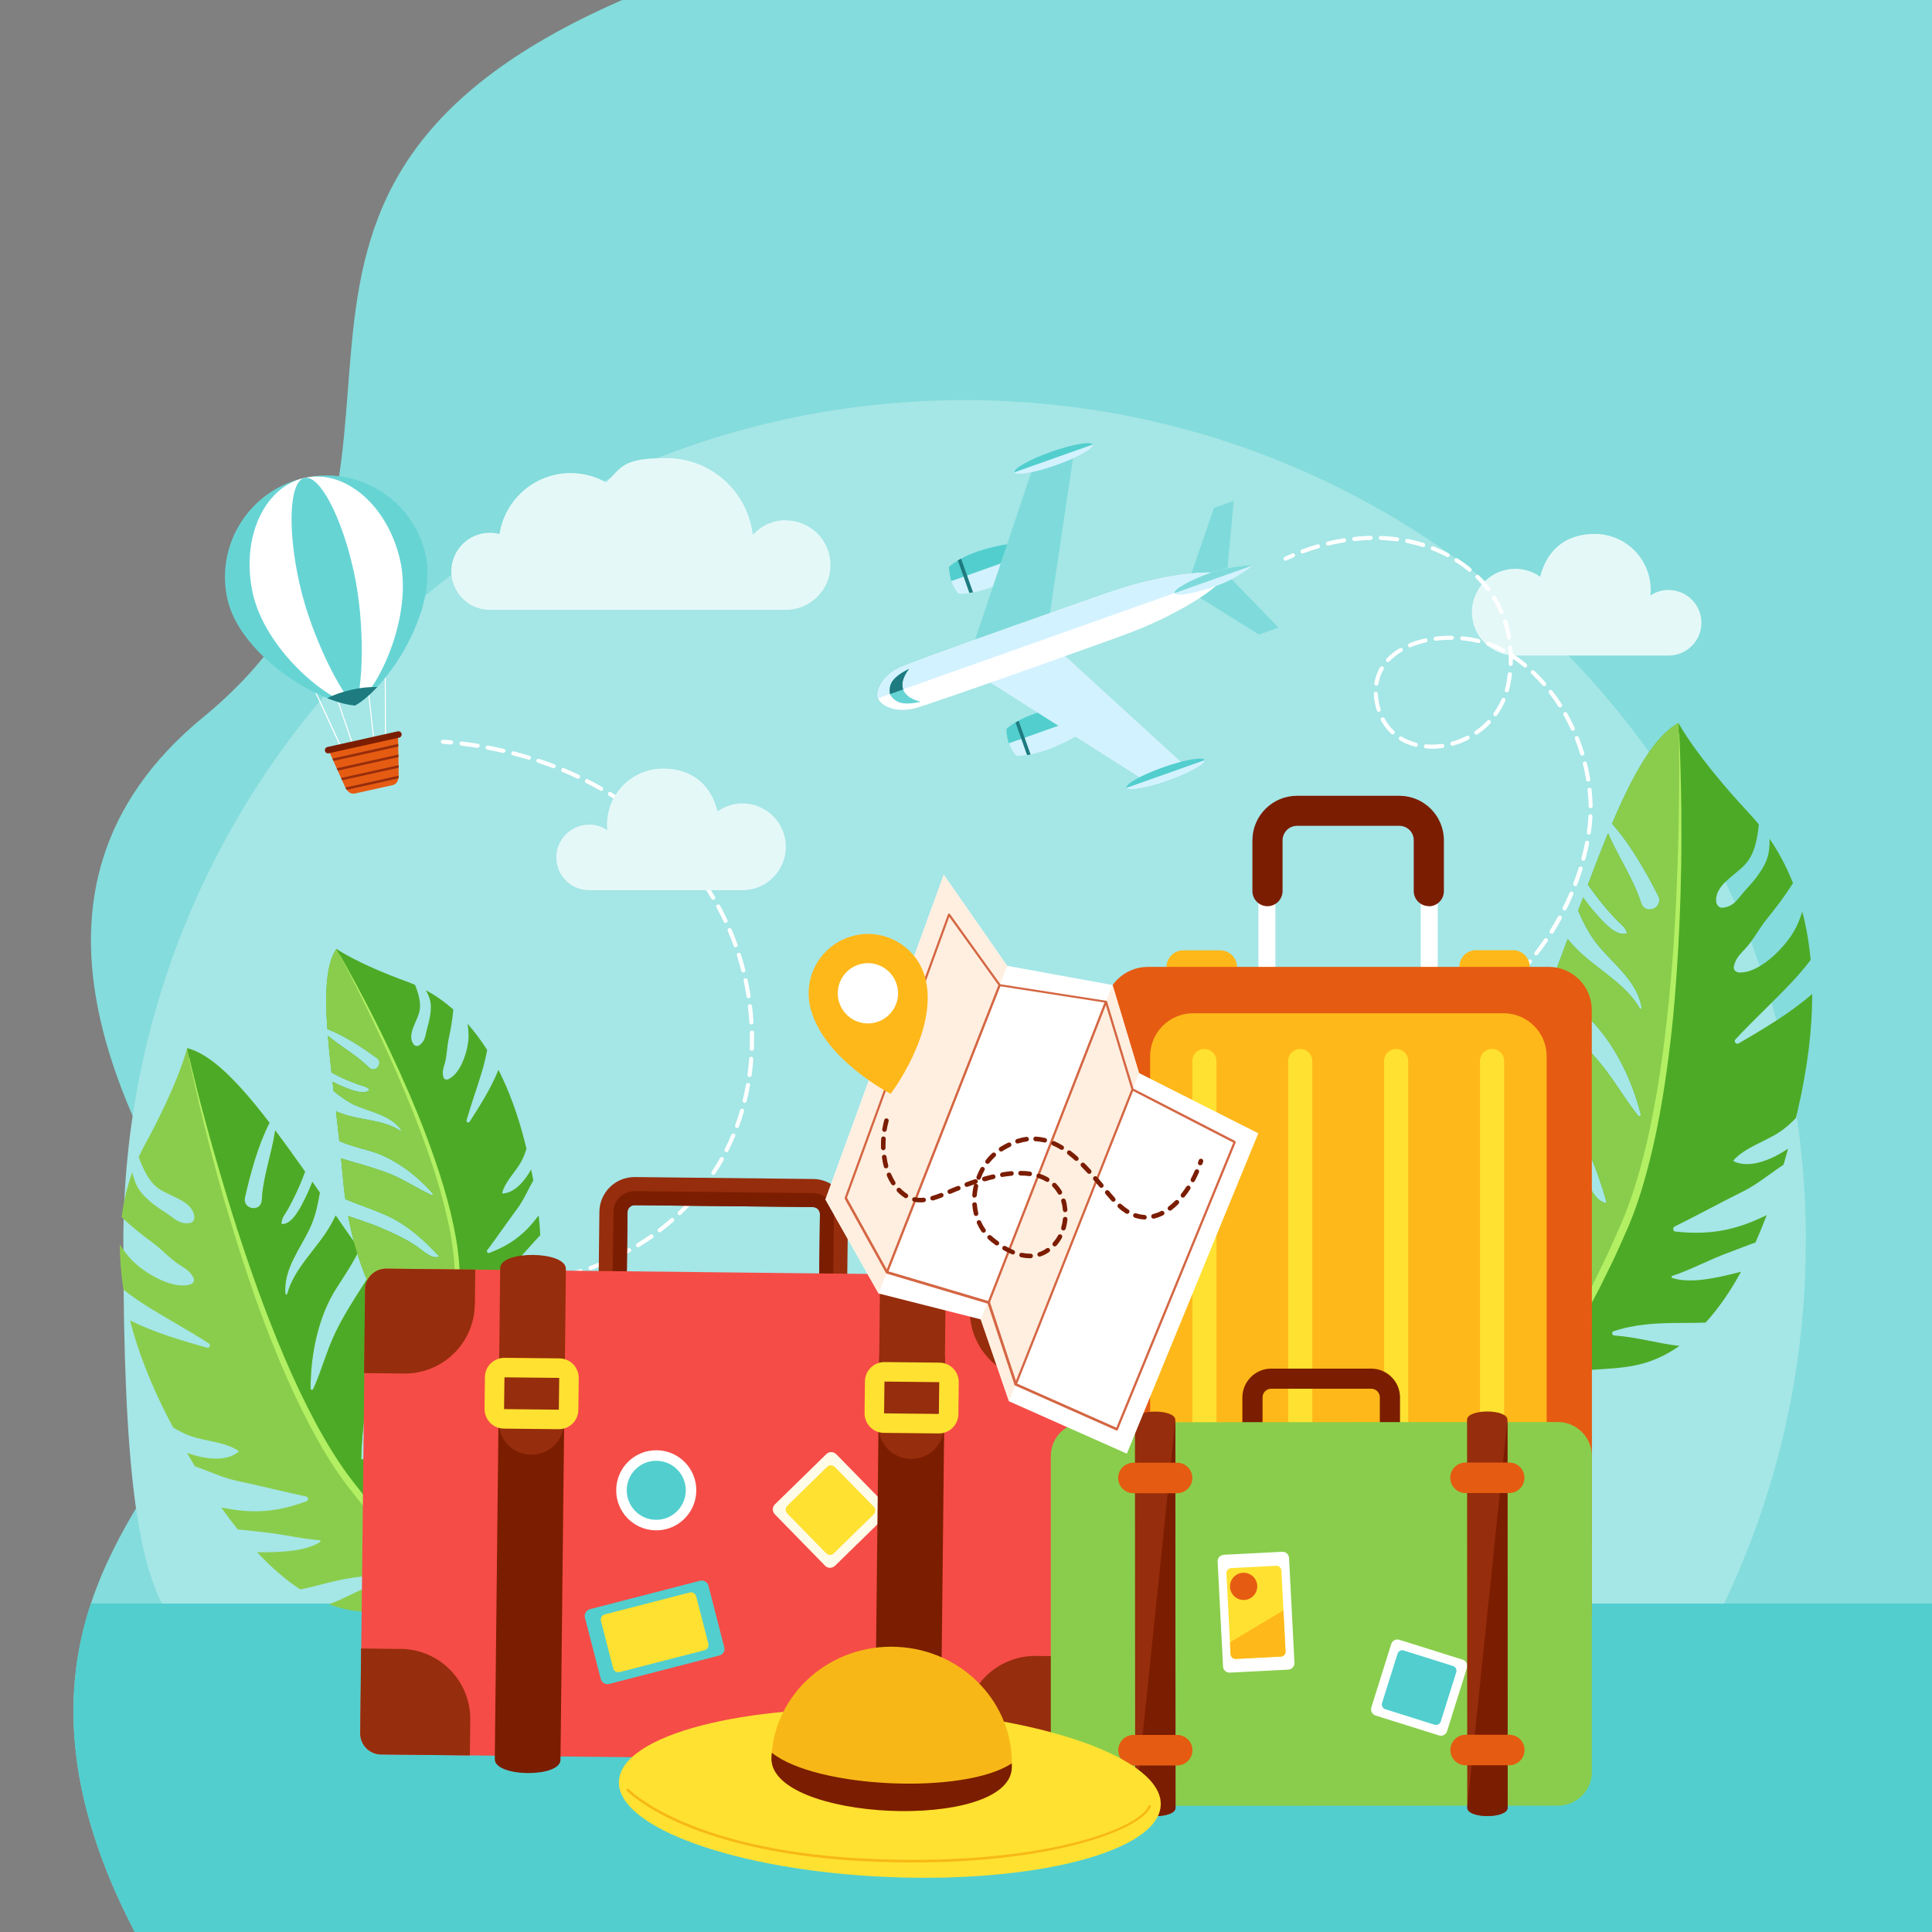 <?xml version="1.0" encoding="UTF-8"?>
<svg id="Layer_2" xmlns="http://www.w3.org/2000/svg" version="1.1" viewBox="0 0 2000 2000">
  <rect x="0" y="0" width="2000" height="2000" fill="#808080" stroke="none"/>
  <!-- Generator: Adobe Illustrator 29.3.1, SVG Export Plug-In . SVG Version: 2.1.0 Build 151)  -->
  <defs>
    <style>
      .st0 {
        fill: #4a255b;
      }

      .st1 {
        fill: #962d0c;
      }

      .st2 {
        fill: #f7b817;
      }

      .st3 {
        fill: #84dcdc;
      }

      .st4 {
        fill: #67d4d4;
      }

      .st5 {
        fill: #d3f2ff;
      }

      .st6, .st7 {
        fill: #fff;
      }

      .st8 {
        fill: #f54c47;
      }

      .st9 {
        fill: #ffb81a;
      }

      .st10 {
        fill: #8acd4c;
      }

      .st11 {
        fill: #ffefe0;
      }

      .st12 {
        fill: #e5f8f8;
      }

      .st13 {
        fill: #d46643;
      }

      .st14 {
        fill: #fffbe9;
      }

      .st15 {
        fill: #a5e6e6;
      }

      .st16 {
        fill: #e55b12;
      }

      .st17 {
        fill: #1e7b80;
      }

      .st18 {
        fill: #7b1d00;
      }

      .st19 {
        fill: #b2ef63;
      }

      .st20 {
        fill: #ffe131;
      }

      .st21 {
        fill: #4daa26;
      }

      .st7 {
        fill-opacity: 0;
      }

      .st22 {
        fill: #7fdbdb;
      }

      .st23 {
        fill: #52cece;
      }
    </style>
  </defs>
  <g id="Bg">
    <polygon class="st7" points="0 0 2000 0 2000 2000 0 0"/>
  </g>
  <g id="BACKGROUND">
    <path class="st3" d="M2000,0v2000H139.5c-75.4-144.4-73.9-254.2-45.4-340,51.5-155.1,191-241.4,122.4-356.5-80.9-135.8-226.1-380.5-6.2-561C510.2,496.3,176,204.1,644.1,0h1355.9Z"/>
    <path class="st15" d="M1869.5,1285.1c0-481-389.9-870.9-870.9-870.9S127.7,804.1,127.7,1285.1s61.7,368.1,166.2,511.8h1409.3c104.5-143.7,166.2-320.5,166.2-511.8h0Z"/>
    <path class="st23" d="M2000,1660v340H139.5c-75.4-144.4-73.9-254.2-45.4-340h1905.9Z"/>
    <g>
      <path class="st6" d="M493.7,1327.2c-.1,0-.2,0-.4,0-2.8-.5-5.6-1-8.4-1.6-1.1-.2-1.9-1.4-1.6-2.5.3-1.1,1.4-1.9,2.5-1.6,2.7.6,5.4,1.1,8.2,1.6,1.2.2,1.9,1.3,1.7,2.4-.2,1-1.1,1.8-2.1,1.8h0Z"/>
      <path class="st6" d="M531.2,1329.9c-1.2,0-2.1-.9-2.1-2.1,0-1.2.9-2.1,2.1-2.2,5.5-.1,11.1-.4,16.6-.9,1.1-.1,2.2.7,2.3,1.9.1,1.2-.7,2.2-1.9,2.3-5.6.5-11.3.9-16.9,1,0,0,0,0,0,0h0ZM520.8,1329.9s0,0,0,0c-5.7-.2-11.4-.6-16.9-1.2-1.2-.1-2-1.2-1.9-2.3.1-1.2,1.2-2,2.3-1.9,5.4.6,11,1,16.6,1.2,1.2,0,2.1,1,2.1,2.2,0,1.1-1,2.1-2.1,2.1h0ZM558.4,1327.8c-1,0-2-.8-2.1-1.8-.2-1.2.7-2.2,1.8-2.4,5.5-.8,11-1.7,16.4-2.8,1.1-.2,2.3.5,2.5,1.6.2,1.1-.5,2.3-1.6,2.5-5.5,1.1-11.1,2.1-16.7,2.9,0,0-.2,0-.3,0h0ZM585.2,1322.6c-1,0-1.8-.6-2.1-1.6-.3-1.1.4-2.3,1.5-2.6,5.3-1.3,10.7-2.9,16-4.5,1.1-.3,2.3.3,2.7,1.4.4,1.1-.3,2.3-1.4,2.7-5.4,1.7-10.8,3.3-16.3,4.6-.2,0-.3,0-.5,0h0ZM611.3,1314.7c-.9,0-1.7-.5-2-1.4-.4-1.1.2-2.3,1.3-2.7,5.2-1.9,10.4-3.9,15.5-6.1,1.1-.5,2.3,0,2.8,1.1.5,1.1,0,2.3-1.1,2.8-5.2,2.2-10.5,4.3-15.7,6.2-.2,0-.5.1-.7.1h0ZM636.4,1304.1c-.8,0-1.5-.4-1.9-1.2-.5-1.1,0-2.3,1-2.8,5-2.4,9.9-5,14.8-7.7,1-.6,2.3-.2,2.9.8.6,1,.2,2.3-.8,2.9-4.9,2.8-10,5.4-15,7.8-.3.1-.6.2-.9.2h0ZM660.4,1291.1c-.7,0-1.4-.4-1.8-1-.6-1-.3-2.3.7-2.9,4.7-2.9,9.4-6,13.9-9.1,1-.7,2.3-.4,3,.5.7,1,.4,2.3-.5,3-4.6,3.2-9.3,6.3-14.1,9.3-.3.2-.7.3-1.1.3h0ZM682.8,1275.7c-.6,0-1.3-.3-1.7-.8-.7-.9-.5-2.3.4-3,4.4-3.4,8.7-6.9,12.9-10.5.9-.8,2.2-.7,3,.2.8.9.7,2.2-.2,3-4.2,3.7-8.6,7.3-13.1,10.7-.4.3-.8.4-1.3.4h0ZM703.5,1258c-.6,0-1.1-.2-1.5-.7-.8-.8-.8-2.2,0-3,4-3.8,7.9-7.8,11.6-11.9.8-.9,2.1-.9,3-.1.9.8.9,2.1.1,3-3.8,4.1-7.8,8.2-11.8,12.1-.4.4-.9.6-1.5.6h0ZM722.2,1238.1c-.5,0-1-.2-1.4-.5-.9-.8-1-2.1-.3-3,3.5-4.2,7-8.6,10.2-13.1.7-.9,2-1.2,3-.5.9.7,1.2,2,.5,3-3.3,4.5-6.8,9-10.4,13.3-.4.5-1,.8-1.6.8h0ZM738.5,1216.3c-.4,0-.8-.1-1.2-.4-1-.6-1.2-2-.6-2.9,3-4.6,6-9.4,8.7-14.2.6-1,1.9-1.4,2.9-.8,1,.6,1.4,1.9.8,2.9-2.7,4.9-5.7,9.8-8.8,14.4-.4.6-1.1,1-1.8,1h0ZM752.1,1192.7c-.3,0-.6,0-1-.2-1-.5-1.5-1.8-.9-2.8,2.5-4.9,4.8-10,6.9-15.1.4-1.1,1.7-1.6,2.8-1.1,1.1.5,1.6,1.7,1.1,2.8-2.2,5.2-4.5,10.3-7.1,15.4-.4.7-1.1,1.2-1.9,1.2h0ZM763,1167.7c-.2,0-.5,0-.7-.1-1.1-.4-1.7-1.6-1.3-2.7,1.9-5.2,3.6-10.5,5.2-15.8.3-1.1,1.5-1.8,2.6-1.4,1.1.3,1.8,1.5,1.4,2.6-1.6,5.4-3.3,10.8-5.3,16.1-.3.9-1.1,1.4-2,1.4h0ZM770.9,1141.7c-.2,0-.3,0-.5,0-1.1-.3-1.8-1.4-1.6-2.6,1.3-5.3,2.4-10.8,3.4-16.3.2-1.2,1.3-1.9,2.5-1.7,1.2.2,1.9,1.3,1.7,2.4-1,5.6-2.1,11.1-3.5,16.5-.2,1-1.1,1.6-2.1,1.6h0ZM775.9,1114.9c0,0-.2,0-.3,0-1.2-.2-2-1.2-1.8-2.4.7-5.4,1.3-11,1.7-16.5,0-1.2,1.1-2,2.3-2,1.2,0,2,1.1,2,2.3-.4,5.6-1,11.3-1.7,16.8-.1,1.1-1.1,1.8-2.1,1.8h0ZM778.1,1087.8s0,0,0,0c-1.2,0-2.1-1-2-2.2v-.5c.1-3.1.2-6.2.2-9.3s0-4.6,0-6.8c0-1.2.9-2.1,2.1-2.2,1.2,0,2.1.9,2.2,2.1,0,2.3,0,4.6,0,6.9s0,6.3-.1,9.4v.5c0,1.1-1,2-2.1,2h0ZM777.8,1060.5c-1.1,0-2-.9-2.1-2-.3-5.5-.8-11.1-1.5-16.6-.1-1.2.7-2.2,1.9-2.4,1.2-.1,2.2.7,2.4,1.9.7,5.6,1.1,11.2,1.5,16.8,0,1.2-.8,2.2-2,2.2,0,0,0,0-.1,0h0ZM774.9,1033.4c-1,0-1.9-.8-2.1-1.8-.8-5.5-1.9-11-3-16.4-.2-1.1.5-2.3,1.6-2.5,1.2-.3,2.3.5,2.5,1.6,1.2,5.5,2.2,11,3.1,16.6.2,1.2-.6,2.2-1.8,2.4-.1,0-.2,0-.3,0h0ZM769.5,1006.7c-.9,0-1.8-.6-2.1-1.6-1.4-5.4-2.9-10.8-4.6-16-.4-1.1.3-2.3,1.4-2.7,1.1-.4,2.3.3,2.7,1.4,1.7,5.3,3.3,10.8,4.6,16.3.3,1.1-.4,2.3-1.5,2.6-.2,0-.4,0-.5,0h0ZM761.5,980.6c-.9,0-1.7-.5-2-1.4-1.9-5.2-3.9-10.4-6.1-15.5-.5-1.1,0-2.3,1.1-2.8,1.1-.5,2.3,0,2.8,1.1,2.2,5.2,4.3,10.5,6.2,15.7.4,1.1-.2,2.3-1.3,2.7-.2,0-.5.1-.7.1h0ZM751.1,955.4c-.8,0-1.6-.4-1.9-1.2-2.3-5-4.9-10-7.5-14.8-.6-1-.2-2.3.8-2.9,1-.6,2.3-.2,2.9.8,2.7,4.9,5.2,10,7.6,15.1.5,1.1,0,2.3-1,2.8-.3.1-.6.2-.9.2h0ZM738.3,931.4c-.7,0-1.4-.4-1.8-1-2.8-4.7-5.8-9.5-8.9-14.1-.7-1-.4-2.3.6-2.9,1-.7,2.3-.4,2.9.6,3.1,4.7,6.2,9.5,9,14.3.6,1,.3,2.3-.7,2.9-.3.2-.7.3-1.1.3h0ZM723.4,908.6c-.7,0-1.3-.3-1.7-.9-3.2-4.5-6.6-8.9-10.1-13.2-.7-.9-.6-2.2.3-3,.9-.7,2.2-.6,3,.3,3.5,4.4,7,8.9,10.3,13.4.7.9.5,2.3-.5,3-.4.3-.8.4-1.2.4ZM706.5,887.3c-.6,0-1.2-.2-1.6-.7-3.6-4.2-7.4-8.3-11.3-12.3-.8-.8-.8-2.2,0-3,.8-.8,2.2-.8,3,0,3.9,4,7.8,8.2,11.4,12.4.8.9.7,2.2-.2,3-.4.3-.9.5-1.4.5h0ZM687.7,867.5c-.5,0-1.1-.2-1.5-.6-4-3.8-8.1-7.6-12.3-11.2-.9-.8-1-2.1-.2-3,.8-.9,2.1-1,3-.2,4.2,3.7,8.4,7.5,12.5,11.4.8.8.9,2.2,0,3-.4.4-1,.6-1.5.6h0ZM667.3,849.5c-.5,0-.9-.2-1.3-.5-4.3-3.5-8.7-6.9-13.2-10.2-.9-.7-1.2-2-.5-3,.7-.9,2-1.2,3-.5,4.5,3.3,9,6.8,13.4,10.3.9.7,1,2.1.3,3-.4.5-1,.8-1.6.8h0ZM645.5,833.2c-.4,0-.8-.1-1.2-.4-4.6-3.1-9.3-6.2-14-9.1-1-.6-1.3-1.9-.7-2.9.6-1,1.9-1.3,2.9-.7,4.8,2.9,9.6,6,14.2,9.2,1,.7,1.2,2,.6,2.9-.4.6-1.1.9-1.8.9h0ZM622.4,818.7c-.4,0-.7,0-1.1-.3-4.8-2.8-9.7-5.4-14.7-7.9-1-.5-1.5-1.8-.9-2.9.5-1,1.8-1.5,2.9-.9,5,2.5,10,5.3,14.8,8,1,.6,1.4,1.9.8,2.9-.4.7-1.1,1.1-1.8,1.1h0ZM598.3,806.1c-.3,0-.6,0-.9-.2-5-2.4-10.1-4.7-15.2-6.8-1.1-.5-1.6-1.7-1.1-2.8.5-1.1,1.7-1.6,2.8-1.1,5.2,2.2,10.3,4.5,15.4,6.9,1.1.5,1.5,1.8,1,2.8-.4.8-1.1,1.2-1.9,1.2h0ZM573.2,795.3c-.3,0-.5,0-.8-.1-5.2-2-10.4-3.9-15.7-5.7-1.1-.4-1.7-1.6-1.3-2.7.4-1.1,1.6-1.7,2.7-1.3,5.3,1.8,10.7,3.7,15.9,5.7,1.1.4,1.6,1.6,1.2,2.7-.3.8-1.1,1.4-2,1.4h0ZM547.5,786.4c-.2,0-.4,0-.6,0-5.3-1.6-10.7-3.1-16.1-4.5-1.1-.3-1.8-1.4-1.5-2.6.3-1.1,1.5-1.8,2.6-1.5,5.4,1.4,10.9,2.9,16.2,4.6,1.1.3,1.8,1.5,1.4,2.6-.3.9-1.1,1.5-2,1.5h0ZM521.1,779.4c-.2,0-.3,0-.5,0-5.4-1.2-10.9-2.4-16.3-3.4-1.1-.2-1.9-1.3-1.7-2.5.2-1.2,1.3-1.9,2.5-1.7,5.5,1,11.1,2.2,16.5,3.4,1.1.3,1.9,1.4,1.6,2.5-.2,1-1.1,1.6-2.1,1.6h0ZM494.4,774.2c-.1,0-.2,0-.3,0-5.5-.9-11-1.6-16.5-2.3-1.2-.1-2-1.2-1.9-2.4.1-1.2,1.1-2,2.4-1.9,5.6.7,11.2,1.4,16.7,2.3,1.2.2,1.9,1.3,1.8,2.4-.2,1-1.1,1.8-2.1,1.8h0Z"/>
      <path class="st6" d="M467,770.7c0,0-.1,0-.2,0-2.8-.3-5.6-.5-8.4-.7-1.2,0-2-1.1-2-2.3,0-1.2,1.1-2,2.3-2,2.8.2,5.7.4,8.5.7,1.2.1,2,1.1,1.9,2.3-.1,1.1-1,1.9-2.1,1.9Z"/>
    </g>
  </g>
  <g id="OBJECTS">
    <path class="st12" d="M813.5,538.5c-13.5,0-25.7,5.8-34.2,15.1-5.3-44.7-43.2-79.4-89.4-79.4s-46.2,9.6-62.4,25.2c-10.8-6.1-23.4-9.7-36.7-9.7-37.3,0-68.1,27.3-73.7,63.1-3.2-.8-6.5-1.3-10-1.3-22,0-39.9,17.9-39.9,39.9s17.9,39.9,39.9,39.9h306.3c25.6,0,46.3-20.7,46.3-46.3s-20.7-46.3-46.3-46.3h0Z"/>
    <path class="st12" d="M1727.4,610.7c-7,0-13.5,2.1-18.9,5.8.2-1.9.3-3.8.3-5.8,0-32.1-26-58-58-58s-50.2,18.9-56.4,44.3c-7.3-5.1-16.2-8.2-25.8-8.2-24.8,0-44.9,20.1-44.9,44.9s20.1,44.9,44.9,44.9h158.8c18.7,0,33.9-15.2,33.9-33.9s-15.2-33.9-33.9-33.9h0Z"/>
    <path class="st12" d="M609.8,853.6c7,0,13.5,2.1,18.9,5.8-.2-1.9-.3-3.8-.3-5.8,0-32.1,26-58,58-58s50.2,18.9,56.4,44.3c7.3-5.1,16.2-8.2,25.8-8.2,24.8,0,44.9,20.1,44.9,44.9s-20.1,44.9-44.9,44.9h-158.8c-18.7,0-33.9-15.2-33.9-33.9s15.2-33.9,33.9-33.9h0Z"/>
    <g>
      <path class="st6" d="M1330.8,580.4c-.8,0-1.6-.5-1.9-1.2-.5-1.1,0-2.3,1-2.8,2.6-1.2,5.2-2.4,7.8-3.5,1.1-.5,2.3,0,2.8,1.1.5,1.1,0,2.3-1.1,2.8-2.6,1.1-5.1,2.2-7.7,3.4-.3.1-.6.2-.9.2h0Z"/>
      <path class="st6" d="M1455.1,1063.7c-1.8,0-3.6,0-5.4-.1-1.2,0-2.1-1-2-2.2,0-1.2,1-2,2.2-2,5.6.2,11.2,0,16.7-.4,1.1,0,2.2.8,2.3,1.9,0,1.2-.8,2.2-1.9,2.3-3.9.3-7.9.5-11.8.5h0ZM1477.3,1062c-1,0-1.9-.7-2.1-1.8-.2-1.2.6-2.2,1.8-2.4,5.5-.9,10.9-2,16.3-3.5,1.1-.3,2.3.3,2.6,1.5.3,1.1-.3,2.3-1.5,2.6-5.5,1.5-11.2,2.8-16.8,3.6-.1,0-.2,0-.3,0ZM1503.9,1055.2c-.9,0-1.7-.5-2-1.4-.4-1.1.2-2.3,1.3-2.7,5.1-1.8,10.3-4,15.4-6.5,1-.5,2.3,0,2.8,1,.5,1.1,0,2.3-1,2.8-5.2,2.5-10.5,4.8-15.8,6.6-.2,0-.5.1-.7.1h0ZM1528.9,1043.7c-.7,0-1.5-.4-1.8-1.1-.6-1-.2-2.3.8-2.9,4.8-2.7,9.5-5.7,14.2-8.9,1-.7,2.3-.4,3,.5.7,1,.4,2.3-.5,3-4.7,3.3-9.6,6.4-14.5,9.2-.3.2-.7.3-1,.3h0ZM1551.7,1028.3c-.6,0-1.2-.3-1.7-.8-.7-.9-.6-2.3.4-3,4.3-3.4,8.6-7.1,12.8-10.9.9-.8,2.2-.7,3,.1.8.9.7,2.2-.1,3-4.2,3.9-8.6,7.7-13,11.1-.4.3-.9.5-1.3.5h0ZM1572.3,1009.9c-.5,0-1.1-.2-1.5-.6-.8-.8-.8-2.2,0-3,3.9-3.9,7.7-8.1,11.3-12.4.8-.9,2.1-1,3-.2.9.8,1,2.1.2,3-3.7,4.4-7.6,8.6-11.5,12.7-.4.4-1,.6-1.5.6h0ZM1590.4,989.1c-.5,0-.9-.1-1.3-.4-.9-.7-1.1-2.1-.4-3,3.4-4.4,6.7-8.9,9.9-13.6.7-1,2-1.2,2.9-.6,1,.7,1.2,2,.6,2.9-3.2,4.8-6.6,9.4-10.1,13.8-.4.5-1,.8-1.7.8h0ZM1606.2,966.5c-.4,0-.8-.1-1.1-.3-1-.6-1.3-1.9-.7-2.9,2.9-4.7,5.8-9.6,8.5-14.5.6-1,1.9-1.4,2.9-.8,1,.6,1.4,1.8.9,2.9-2.7,5-5.6,10-8.6,14.8-.4.6-1.1,1-1.8,1h0ZM1619.6,942.5c-.3,0-.6,0-.9-.2-1-.5-1.5-1.8-1-2.8,2.5-5,4.9-10.1,7.1-15.3.5-1.1,1.7-1.6,2.8-1.1,1.1.5,1.6,1.7,1.1,2.8-2.2,5.2-4.6,10.5-7.2,15.5-.4.7-1.1,1.2-1.9,1.2h0ZM1630.7,917.2c-.2,0-.5,0-.8-.1-1.1-.4-1.6-1.6-1.2-2.7,2-5.3,3.9-10.6,5.5-15.9.3-1.1,1.5-1.7,2.7-1.4,1.1.3,1.7,1.5,1.4,2.7-1.7,5.4-3.6,10.8-5.6,16.2-.3.8-1.1,1.4-2,1.4h0ZM1639.2,891c-.2,0-.4,0-.6,0-1.1-.3-1.8-1.5-1.5-2.6,1.5-5.5,2.7-11,3.8-16.4.2-1.2,1.4-1.9,2.5-1.7,1.2.2,1.9,1.3,1.7,2.5-1.1,5.5-2.4,11.1-3.9,16.7-.3.9-1.1,1.6-2,1.6h0ZM1644.8,864c-.1,0-.2,0-.3,0-1.2-.2-2-1.2-1.8-2.4.2-1.4.4-2.8.6-4.3.5-4,.8-8.2,1-12.4,0-1.2,1-2.1,2.2-2,1.2,0,2.1,1,2,2.2-.2,4.3-.5,8.6-1.1,12.7-.2,1.4-.4,2.9-.6,4.4-.2,1.1-1.1,1.8-2.1,1.8h0ZM1646.6,836.6c-1.2,0-2.1-.9-2.1-2.1,0-5.5-.4-11.1-1.1-16.7-.1-1.2.7-2.2,1.9-2.3,1.1-.1,2.2.7,2.3,1.9.6,5.7,1,11.5,1.1,17.1,0,1.2-.9,2.1-2.1,2.2h0ZM1644.1,809.1c-1,0-1.9-.7-2.1-1.8-.9-5.5-2-11-3.4-16.4-.3-1.1.4-2.3,1.5-2.6,1.1-.3,2.3.4,2.6,1.5,1.4,5.5,2.5,11.2,3.5,16.8.2,1.2-.6,2.2-1.8,2.4-.1,0-.2,0-.3,0h0ZM1637.8,782.3c-.9,0-1.8-.6-2-1.5-1.6-5.3-3.5-10.7-5.5-15.9-.4-1.1.1-2.3,1.2-2.8,1.1-.4,2.3,0,2.8,1.2,2.1,5.3,4,10.7,5.7,16.2.3,1.1-.3,2.3-1.4,2.6-.2,0-.4,0-.6,0h0ZM1482.4,775c-2,0-4.3,0-6.4-.3-1.2-.1-2-1.1-1.9-2.3,0-1.2,1.1-2,2.3-1.9,2,.2,4,.3,6,.3h0c3.4,0,6.9-.2,10.4-.7,1.1-.2,2.2.6,2.4,1.8.2,1.2-.6,2.2-1.8,2.4-3.7.5-7.4.8-11,.8h0ZM1465.7,773c-.2,0-.3,0-.5,0-5.8-1.5-11.3-3.7-16.2-6.7-1-.6-1.3-1.9-.7-2.9.6-1,1.9-1.3,2.9-.7,4.5,2.7,9.6,4.8,15,6.2,1.1.3,1.8,1.4,1.5,2.6-.2,1-1.1,1.6-2.1,1.6h0ZM1503.4,772c-.9,0-1.8-.6-2-1.6-.3-1.1.3-2.3,1.5-2.6,5.3-1.5,10.5-3.5,15.4-6,1-.5,2.3-.1,2.9.9.5,1,.1,2.3-.9,2.9-5.2,2.6-10.6,4.8-16.2,6.3-.2,0-.4,0-.6,0ZM1528.3,760.5c-.7,0-1.3-.3-1.8-.9-.7-1-.4-2.3.6-2.9,4.6-3.1,8.8-6.7,12.6-10.7.8-.9,2.1-.9,3,0,.8.8.9,2.1,0,3-4,4.2-8.4,8-13.2,11.2-.4.2-.8.4-1.2.4h0ZM1441.6,760.2c-.5,0-1-.2-1.4-.6-4.3-4-7.9-8.7-10.7-13.9-.6-1-.2-2.3.9-2.9,1-.5,2.3-.2,2.9.9,2.6,4.9,5.9,9.2,9.8,12.8.9.8.9,2.1.1,3-.4.4-1,.7-1.6.7h0ZM1628.1,756.5c-.8,0-1.6-.5-1.9-1.2-2.3-5.1-4.9-10.1-7.6-15-.6-1-.2-2.3.8-2.9,1-.6,2.3-.2,2.9.8,2.8,4.9,5.4,10.1,7.8,15.3.5,1.1,0,2.3-1.1,2.8-.3.1-.6.2-.9.2h0ZM1548,741.4c-.4,0-.9-.1-1.2-.4-.9-.7-1.2-2-.5-3,3.2-4.4,5.9-9.3,8.1-14.3.5-1.1,1.7-1.6,2.8-1.1,1.1.5,1.6,1.7,1.1,2.8-2.3,5.3-5.2,10.4-8.6,15.1-.4.6-1.1.9-1.7.9h0ZM1427.3,737c-.9,0-1.7-.6-2-1.5-.3-1.1-.7-2.2-1-3.3-1.2-4.7-2-9.4-2.2-13.9,0-1.2.9-2.2,2-2.2,1.3,0,2.2.9,2.2,2,.2,4.2.9,8.5,2,13,.3,1.1.6,2.1.9,3.1.4,1.1-.3,2.3-1.4,2.7-.2,0-.4,0-.6,0h0ZM1614.9,732.3c-.7,0-1.4-.3-1.8-1-3-4.8-6.3-9.4-9.6-13.7-.7-.9-.5-2.3.4-3,.9-.7,2.3-.5,3,.4,3.4,4.5,6.8,9.2,9.9,14,.6,1,.3,2.3-.7,2.9-.4.2-.7.3-1.1.3h0ZM1559.9,716.7c-.2,0-.4,0-.6,0-1.1-.3-1.8-1.5-1.5-2.6.7-2.4,1.2-4.9,1.7-7.4.5-3,1-6,1.3-8.9.1-1.2,1.2-2,2.4-1.9,1.2.1,2,1.2,1.9,2.4-.4,3-.8,6.1-1.4,9.1-.5,2.7-1.1,5.3-1.8,7.8-.3.9-1.1,1.6-2,1.6h0ZM1598.5,710.2c-.6,0-1.2-.2-1.6-.7-3.7-4.2-7.6-8.3-11.6-12.1-.9-.8-.9-2.1,0-3,.8-.9,2.1-.9,3,0,4.1,3.9,8.1,8,11.9,12.4.8.9.7,2.2-.2,3-.4.3-.9.5-1.4.5h0ZM1424.8,709.8c-.1,0-.2,0-.3,0-1.2-.2-1.9-1.3-1.8-2.4.9-5.9,2.9-11.5,5.9-16.6.6-1,1.9-1.3,2.9-.8,1,.6,1.3,1.9.8,2.9-2.7,4.6-4.5,9.7-5.4,15.1-.2,1-1.1,1.8-2.1,1.8h0ZM1578.8,691c-.5,0-.9-.2-1.3-.5-3.7-3-7.5-5.9-11.4-8.5,0,1.8,0,3.6-.1,5.4,0,1.2-.9,2.1-2.2,2-1.2,0-2.1-1-2-2.2,0-1.9.1-3.8.1-5.7,0-3.7-.2-7.4-.5-11,0-1.2.8-2.2,1.9-2.3,1.1-.1,2.2.8,2.3,1.9.2,2.2.3,4.5.4,6.7.1,0,.2.1.3.2,4.7,3.1,9.4,6.5,13.9,10.2.9.7,1,2.1.3,3-.4.5-1,.8-1.6.8h0ZM1436.8,685.5c-.5,0-1-.2-1.4-.6-.9-.8-.9-2.1-.1-3,3.8-4.1,8.4-7.7,13.7-10.9,1-.6,2.3-.3,2.9.7.6,1,.3,2.3-.7,2.9-4.9,2.9-9.2,6.3-12.8,10.1-.4.4-1,.7-1.5.7h0ZM1556,675.5c-.4,0-.7,0-1-.3-.7-.4-1.4-.8-2.1-1.1-4-2.1-8.4-4-13-5.6-1.1-.4-1.7-1.6-1.3-2.7.4-1.1,1.6-1.7,2.7-1.3,4.8,1.7,9.4,3.7,13.6,5.9.7.4,1.5.8,2.2,1.2,1,.6,1.4,1.9.8,2.9-.4.7-1.1,1.1-1.9,1.1ZM1459.6,670.2c-.8,0-1.6-.5-2-1.3-.5-1.1,0-2.3,1.1-2.8,5.1-2.2,10.7-3.9,16.5-5.2,1.2-.3,2.3.5,2.5,1.6.3,1.1-.5,2.3-1.6,2.5-5.6,1.3-10.9,2.9-15.8,5-.3.1-.6.2-.8.2ZM1530.4,665.6c-.2,0-.3,0-.5,0-5.3-1.3-10.8-2.2-16.4-2.7-1.2-.1-2-1.1-1.9-2.3.1-1.2,1.2-2.1,2.3-1.9,5.8.5,11.5,1.5,17,2.8,1.1.3,1.8,1.4,1.6,2.6-.2,1-1.1,1.6-2.1,1.6h0ZM1486.1,663.3c-1.1,0-2-.8-2.1-1.8-.1-1.2.7-2.2,1.8-2.4,5.2-.7,10.5-1,15.9-1h1.3c1.2,0,2.1,1,2.1,2.1,0,1.2-1.1,2.1-2.1,2.1h-1.3c-5.2,0-10.3.3-15.4,1,0,0-.2,0-.3,0h0ZM1562.1,662c-1,0-1.9-.7-2.1-1.8-.9-5.5-2.3-10.9-4-16.1-.4-1.1.2-2.3,1.4-2.7,1.1-.4,2.3.2,2.7,1.4,1.8,5.4,3.2,11,4.1,16.7.2,1.2-.6,2.2-1.7,2.4-.1,0-.2,0-.4,0h0ZM1554.3,635.7c-.8,0-1.6-.5-1.9-1.3-2.2-5.1-4.8-10-7.7-14.7-.6-1-.3-2.3.7-2.9,1-.6,2.3-.3,2.9.7,3,4.9,5.7,10,8,15.3.5,1.1,0,2.3-1.1,2.8-.3.1-.6.2-.8.2h0ZM1540.5,611.9c-.6,0-1.3-.3-1.7-.8-3.3-4.4-7-8.6-10.9-12.5-.8-.8-.8-2.2,0-3,.8-.8,2.2-.8,3,0,4.1,4.1,7.9,8.4,11.3,13,.7.9.5,2.3-.4,3-.4.3-.8.4-1.3.4h0ZM1521.5,592c-.5,0-1-.2-1.4-.5-4.2-3.5-8.7-6.8-13.5-9.8-1-.6-1.3-1.9-.7-2.9.6-1,1.9-1.3,2.9-.7,4.9,3.1,9.6,6.5,13.9,10.1.9.8,1,2.1.3,3-.4.5-1,.8-1.6.8h0ZM1498.6,576.7c-.3,0-.7,0-1-.2-4.8-2.6-10-4.9-15.2-6.9-1.1-.4-1.6-1.6-1.2-2.7s1.6-1.6,2.7-1.2c5.4,2.1,10.7,4.5,15.6,7.1,1,.5,1.4,1.8.9,2.9-.4.7-1.1,1.1-1.9,1.1h0ZM1348.4,573c-.9,0-1.7-.5-2-1.4-.4-1.1.1-2.3,1.2-2.7,5.4-2,10.8-3.9,16.2-5.4,1.1-.3,2.3.3,2.6,1.4.3,1.1-.3,2.3-1.4,2.6-5.3,1.6-10.6,3.4-15.9,5.3-.2,0-.5.1-.7.1h0ZM1473.2,566.2c-.2,0-.4,0-.6,0-5.2-1.6-10.7-3-16.2-4.1-1.1-.2-1.9-1.3-1.7-2.5.2-1.2,1.4-1.9,2.5-1.7,5.7,1.1,11.3,2.5,16.7,4.2,1.1.3,1.7,1.5,1.4,2.7-.3.9-1.1,1.5-2,1.5h0ZM1374.8,564.8c-1,0-1.8-.6-2.1-1.6-.3-1.1.4-2.3,1.6-2.6,5.6-1.4,11.2-2.5,16.8-3.4,1.1-.2,2.2.6,2.4,1.8.2,1.2-.6,2.2-1.8,2.4-5.4.9-11,2-16.5,3.3-.2,0-.3,0-.5,0h0ZM1446.3,560.4c0,0-.2,0-.3,0-5.5-.7-11.1-1.2-16.7-1.4-1.2,0-2.1-1-2-2.2,0-1.2,1.1-2.1,2.2-2,5.8.2,11.5.7,17.1,1.4,1.2.2,2,1.2,1.8,2.4-.1,1.1-1.1,1.8-2.1,1.8h0ZM1401.9,560c-1.1,0-2-.8-2.1-1.9-.1-1.2.7-2.2,1.9-2.3,5.7-.6,11.5-1,17.1-1.1,1.2,0,2.1.9,2.2,2.1,0,1.2-.9,2.1-2.1,2.2-5.5.1-11.1.5-16.7,1.1,0,0-.2,0-.2,0h0Z"/>
      <path class="st6" d="M1438.9,1062.8c0,0-.2,0-.2,0-2.8-.3-5.7-.7-8.5-1.2-1.2-.2-1.9-1.3-1.7-2.4.2-1.2,1.3-1.9,2.4-1.7,2.8.5,5.5.8,8.3,1.2,1.2.1,2,1.2,1.9,2.3-.1,1.1-1,1.9-2.1,1.9h0Z"/>
    </g>
    <g>
      <g>
        <path class="st10" d="M446.6,1555.6c-4.9,13.4-5.3,27.8-10.3,41-.3.9-1.7,1.2-2.1.2-11.8-28.6-4.4-61.6,15.1-84.7,9.4-11.1,19.4-21.3,27.7-32.8-8.8-29.5-22.9-62.5-43.8-97.5-8.2,14.7-17.1,29.1-23.8,43.4-8.3,17.8-17.1,36.8-21.5,56.1-2.1,9.5-3.1,24.3-12.7,29.5-.6.4-1.4-.2-1.3-.8.9-32,4.5-63.4,17.8-92.9,7.7-17.1,17.2-33.3,25.7-50,1-2,1.9-3.9,2.8-5.9-5.3-8-10.9-16-16.8-24.1-5.8-7.8-11.5-15.7-17.1-23.6-2.9,5-5.8,9.8-8.6,14.1-10.8,16.9-21.4,33.2-30.2,51.3-9.3,19.1-14.5,39.8-23.2,59-.7,1.4-2.8,1.2-2.8-.5-.1-34.7,7.8-74.5,26.8-104,8.3-12.9,17.1-26,23.8-39.9-8.4-11.9-16.6-23.6-24.6-35.2-1.9,4-4,7.9-6.1,11.5-13.5,23.1-37.1,43.4-44,69.6-.3,1.2-1.9.7-2-.3-2-25.6,15.4-46.2,25.6-68.2,5.4-11.6,7.9-23.9,10.1-36.3-2.6-3.7-5.2-7.4-7.7-11.1-2.3,5.7-4.7,11.4-7.5,17-4,8-13,27.3-24.1,26.7-.2,0-.4-.2-.4-.4-.3-5.7,4-10.3,6.6-15,4.1-7.4,8-15.2,11.4-23,2.3-5.2,4.4-10.5,6.4-15.9-10.6-15.1-20.9-29.4-30.9-42.7-3.6,24.2-12.6,47.7-13.9,72.3-.7,12.8-20.4,9.8-17.4-3.1,5.8-25.3,13.3-53.3,25.4-77.1-31.8-41.5-60.2-71-85.3-77.2,0,0-7.8,33.9-44.2,100.8-2,3.6-4,7.6-5.9,11.8,4.8,13.1,10.7,26.2,21.8,33.5,11.9,7.8,33.5,12.1,35.8,27.8.4,3-1.2,6.6-4.6,7.1-11.4,1.6-16.2-5.1-25.5-11-8.9-5.7-16.9-11.4-23.9-19.4-5.5-6.2-8.5-14-10.2-22.3-4.9,13.4-8.9,28.9-11.1,46.6,10,9.5,20.7,18.1,32.5,26.7,9.2,6.8,17,15.8,26.6,22.1,6.9,4.5,11.5,6.7,15.3,13.9,1.5,3-.3,6-3.2,6.9-18.7,5.8-47.8-12-60.6-25.1-4.6-4.8-8.7-10.2-12.4-16.1,0,14.3,1.1,29.8,3.7,46.6,7.8,6.2,16,11.9,24.4,17.2,21.1,13.2,43.1,25,64,38.5,2.4,1.5.6,5.2-2,4.4-26.7-7.6-53.4-15.3-78.4-27.6-.4-.2-.8-.4-1.2-.6,8,31.1,21.1,65.9,41.3,104.6,1.1,2.1,2.2,4.1,3.3,6.2,5.8,3.5,11.8,6.7,18.2,8.9,15.3,5.5,35.9,6.1,49.3,15.2.4.3.5.9.1,1.2-13.6,11.1-36.6,7-53.1,1.1,2.7,4.7,5.3,9.3,8,13.8,14.6,5,29.1,12,43.4,15,24.1,5.1,47.9,11.2,72,16.3,2.1.4,2.5,4,.4,4.8-27.9,10.4-52.1,13.2-81.5,7.8-2.2-.4-4.5-.8-6.9-1.2,5.6,8,11.3,15.5,16.9,22.6,9.2.8,18.3,2.1,26.5,2.9,19.6,1.8,38.7,6.9,58.3,8.3,1.1,0,1.3,1.4.4,2-15.7,9.9-41.6,10.4-59.8,10.5-1.7,0-3.5,0-5.2,0,15.1,16.2,30,28.9,44.7,38.5,7.9-1.6,15.7-3.6,23.4-5.6,20.8-5.3,42.1-9.8,63.7-8.2,2.4.2,2.5,3.4.3,4.1-19.9,6.5-38.1,17.6-57.6,25.1,11.4,4.3,22.6,6.7,33.7,7.4,40,2.4,79.3-20.8,107.1-2.1,0,0-17.1-32.6.3-70.9,8-17.6,10.2-48.9,2-88.9-1.2,1.2-2.3,2.4-3.5,3.5-14.3,13.6-26.8,26.7-33.8,45.7h0Z"/>
        <path class="st21" d="M449.3,1512.1c9.4-11.1,19.4-21.3,27.7-32.8-8.8-29.5-22.9-62.5-43.8-97.5-8.2,14.7-17.1,29.1-23.8,43.4-8.3,17.8-17.1,36.8-21.5,56.1-2.1,9.5-3.1,24.3-12.7,29.5-.6.4-1.4-.2-1.3-.8.9-32,4.5-63.4,17.8-92.9,7.7-17.1,17.2-33.3,25.7-50,1-2,1.9-3.9,2.8-5.9-5.3-8-10.9-16-16.8-24.1-5.8-7.8-11.5-15.7-17.1-23.6-2.9,5-5.8,9.8-8.6,14.1-10.8,16.9-21.4,33.2-30.2,51.3-9.3,19.1-14.5,39.8-23.2,59-.7,1.4-2.8,1.2-2.8-.5-.1-34.7,7.8-74.5,26.8-104,8.3-12.9,17.1-26,23.8-39.9-8.4-11.9-16.6-23.6-24.6-35.2-1.9,4-4,7.9-6.1,11.5-13.5,23.1-37.1,43.4-44,69.6-.3,1.2-1.9.7-2-.3-2-25.6,15.4-46.2,25.6-68.2,5.4-11.6,7.9-23.9,10.1-36.3-2.6-3.7-5.2-7.4-7.7-11.1-2.3,5.7-4.7,11.4-7.5,17-4,8-13,27.3-24.1,26.7-.2,0-.4-.2-.4-.4-.3-5.7,4-10.3,6.6-15,4.1-7.4,8-15.2,11.4-23,2.3-5.2,4.4-10.5,6.4-15.9-10.6-15.1-20.9-29.4-30.9-42.7-3.6,24.2-12.6,47.7-13.9,72.3-.7,12.8-20.4,9.8-17.4-3.1,5.8-25.3,13.3-53.3,25.4-77.1-31.8-41.5-60.2-71-85.3-77.2,0,0,67.8,318.2,168.1,449.9,39.1,51.3,81,94.3,118.7,128.4-3.6-8.7-12.8-36.4,1.6-68.1,8-17.6,10.2-48.9,2-88.9-1.2,1.2-2.3,2.4-3.5,3.5-14.3,13.6-26.8,26.7-33.8,45.7-4.9,13.4-5.3,27.8-10.3,41-.3.9-1.7,1.2-2.1.2-11.8-28.6-4.4-61.6,15.1-84.7h0Z"/>
        <path class="st19" d="M196,1095s10.9,48.9,32.2,120.9c10.5,36,23.7,77.8,39.7,121.8,16.1,44,34.9,90.4,58.4,134.4,11.8,21.9,24.7,43.3,39.7,62.4,7.7,9.6,15.1,19.4,22.9,28.6,3.9,4.6,7.8,9.1,11.6,13.6,1.9,2.2,3.9,4.5,5.8,6.7,2,2.2,4,4.3,5.9,6.5,7.9,8.6,15.6,17.2,23.5,25.2,3.9,4,7.8,8,11.6,12,3.9,3.8,7.8,7.6,11.7,11.4,15.2,15.1,30.3,28.6,44.4,41,7,6.2,14,11.8,20.5,17.4,6.6,5.4,12.9,10.4,18.9,15.2,12,9.4,22.5,17.4,31.4,23.8,8.8,6.4,15.9,11.2,20.8,14.5,4.9,3.2,7.5,4.9,7.5,4.9h0c.9.6,1.1,1.8.5,2.6-.5.8-1.7,1.1-2.5.6,0,0-2.7-1.6-7.7-4.7-5-3.1-12.3-7.8-21.3-14-9.1-6.2-19.9-14-32.1-23.2-6.1-4.6-12.5-9.7-19.2-15-6.6-5.5-13.7-11.1-20.8-17.2-14.3-12.2-29.7-25.7-45.2-40.7-3.9-3.8-7.8-7.6-11.8-11.4-3.9-4-7.8-8-11.7-12-8-8-15.8-16.6-23.7-25.3-2-2.2-4-4.4-6-6.5-1.9-2.3-3.9-4.5-5.8-6.8-3.9-4.6-7.8-9.1-11.8-13.8-7.9-9.3-15.2-19-22.9-28.6-15.3-19.8-28.1-41.6-39.9-63.8-11.7-22.3-22.2-45.1-31.7-68-9.5-22.8-18.2-45.5-25.9-67.7-15.4-44.4-28-86.5-38-122.7-9.8-36.3-17.1-66.7-22-88.1-4.9-21.4-7.3-33.7-7.3-33.7,0-.1,0-.3.2-.3.1,0,.3,0,.3.2h0Z"/>
      </g>
      <g>
        <path class="st21" d="M436.6,1359.8c9.1,4.9,16.2,12.6,25.3,17.4.6.3,1.5-.2,1.3-.9-7.3-21.2-27.2-35.7-48.9-38.9-10.5-1.5-20.8-2.3-30.9-4.5-9.4-20.3-17.5-45-23-74.1,11.6,4.1,23.3,7.6,33.8,12.2,13.1,5.7,27,11.8,38.6,20.2,5.7,4.1,13.4,11.7,21.1,10,.5-.1.6-.7.3-1.1-15.9-17-32.9-32.4-54.3-42-12.4-5.6-25.3-9.8-38-14.9-1.5-.6-2.9-1.2-4.4-1.9-1-6.9-1.8-13.9-2.4-21.2-.6-7-1.3-14.1-2-21,4,1.3,7.9,2.5,11.4,3.5,14,4,27.6,7.8,41.1,13.4,14.2,5.9,27,14.7,41,21,1,.5,2.1-.7,1.3-1.6-16.6-19-40.1-36.8-64.5-43.8-10.7-3.1-21.8-5.9-32.1-10.3-1.1-10.5-2.3-20.8-3.5-30.9,3,1.2,6,2.4,8.9,3.3,18.4,6.1,41,5.8,57.4,16.7.8.5,1.4-.5.9-1.2-11.2-14.9-30.5-17.8-46.7-24.8-8.5-3.7-15.8-9.2-22.9-14.9-.4-3.3-.7-6.5-1.1-9.7,4,2,8.1,4,12.2,5.6,6,2.4,20.2,8.6,25.9,2.9.1-.1.1-.3,0-.4-2.6-3.2-7.1-3.7-10.8-5-5.8-2.1-11.7-4.4-17.3-7-3.7-1.8-7.4-3.6-11.1-5.6-1.5-13.3-2.8-26-3.7-38,13.6,11.4,29.8,19.9,42.3,32.7,6.5,6.6,15.8-4.5,8-10-15.3-11-32.8-22.7-50.9-29.7-2.6-37.9-1.3-67.6,9.4-83,0,0,20.5,14.7,72.5,33.7,2.8,1,5.8,2.2,8.9,3.6,3.7,9.5,6.7,19.4,4.2,28.7-2.7,10-12.5,22.7-6.1,32.3,1.2,1.9,3.8,3,5.9,1.7,6.9-4.6,6.4-10.5,8.6-18.2,2.1-7.3,3.7-14.3,3.7-22,0-6-2.1-11.7-5.1-17,9.1,4.9,18.7,11.4,28.4,20-.9,10-2.6,19.8-4.8,30.2-1.8,8.2-1.7,16.8-3.9,24.8-1.6,5.8-3.1,9.2-1.6,14.9.6,2.3,3,3.1,5.1,2.2,13-5.8,20.3-29.5,20.9-42.7.2-4.8-.2-9.8-1-14.7,6.9,7.8,13.7,16.7,20.3,27.1-1.3,7.1-3,14.2-5,21.1-5.1,17.3-11.4,34.3-16.3,51.7-.6,2,2.1,3.1,3.2,1.4,10.9-17,21.7-33.9,29.4-52.7.1-.3.3-.6.4-.9,10.6,20.8,20.1,46,27.8,76.7.4,1.7.8,3.3,1.2,5-1.5,4.7-3.2,9.3-5.6,13.6-5.7,10.3-16.6,20.5-19.5,32,0,.3.1.7.5.7,12.7-.5,23.3-13.8,29.4-24.9.8,3.8,1.6,7.6,2.3,11.3-5.5,9.7-10.1,20.5-16.4,29-10.7,14.4-20.7,29.1-31.4,43.4-.9,1.3.6,3.4,2.1,2.8,20.2-7.7,34.7-17.8,48.1-34.9,1-1.3,2.1-2.6,3.1-4,.8,7.1,1.3,13.9,1.7,20.4-4.6,4.9-9,9.9-13,14.3-9.8,10.4-17.7,22.3-27.8,32.5-.6.6,0,1.4.7,1.3,13.3-2.2,27.6-14.3,37.6-23,.9-.8,1.9-1.7,2.9-2.5-.5,16.1-2.5,30.2-5.8,42.4-5,2.9-10.2,5.5-15.4,8.2-13.9,7.1-27.6,14.9-38.6,26.1-1.3,1.3.3,3,1.8,2.4,14-6,29.2-8.7,43.4-14-4.1,7.8-9.1,14.5-14.8,20.2-20.6,20.5-53.1,26.8-59.3,50.3,0,0-6.4-26-34.2-38.4-12.8-5.7-29.1-21.7-43.8-47.5,1.2,0,2.4.2,3.6.2,14.4.5,27.4,1.7,40.3,8.6h0Z"/>
        <path class="st10" d="M414.2,1337.4c-10.5-1.5-20.8-2.3-30.9-4.5-9.4-20.3-17.5-45-23-74.1,11.6,4.1,23.3,7.6,33.8,12.2,13.1,5.7,27,11.8,38.6,20.2,5.7,4.1,13.4,11.7,21.1,10,.5-.1.6-.7.3-1.1-15.9-17-32.9-32.4-54.3-42-12.4-5.6-25.3-9.8-38-14.9-1.5-.6-2.9-1.2-4.4-1.9-1-6.9-1.8-13.9-2.4-21.2-.6-7-1.3-14.1-2-21,4,1.3,7.9,2.5,11.4,3.5,14,4,27.6,7.8,41.1,13.4,14.2,5.9,27,14.7,41,21,1,.5,2.1-.7,1.3-1.6-16.6-19-40.1-36.8-64.5-43.8-10.7-3.1-21.8-5.9-32.1-10.3-1.1-10.5-2.3-20.8-3.5-30.9,3,1.2,6,2.4,8.9,3.3,18.4,6.1,41,5.8,57.4,16.7.8.5,1.4-.5.9-1.2-11.2-14.9-30.5-17.8-46.7-24.8-8.5-3.7-15.8-9.2-22.9-14.9-.4-3.3-.7-6.5-1.1-9.7,4,2,8.1,4,12.2,5.6,6,2.4,20.2,8.6,25.9,2.9.1-.1.1-.3,0-.4-2.6-3.2-7.1-3.7-10.8-5-5.8-2.1-11.7-4.4-17.3-7-3.7-1.8-7.4-3.6-11.1-5.6-1.5-13.3-2.8-26-3.7-38,13.6,11.4,29.8,19.9,42.3,32.7,6.5,6.6,15.8-4.5,8-10-15.3-11-32.8-22.7-50.9-29.7-2.6-37.9-1.3-67.6,9.4-83,0,0,116,205.7,124.6,325.6,3.4,46.7,1.2,90.2-2.9,126.9-2.2-6.4-10.5-26-33.5-36.3-12.8-5.7-29.1-21.7-43.8-47.5,1.2,0,2.4.2,3.6.2,14.4.5,27.4,1.7,40.3,8.6,9.1,4.9,16.2,12.6,25.3,17.4.6.3,1.5-.2,1.3-.9-7.3-21.2-27.2-35.7-48.9-38.9h0Z"/>
        <path class="st19" d="M351.7,988.8s17.5,31.9,40.6,81.2c11.6,24.7,24.5,53.7,36.9,85.4,12.4,31.7,24.5,66,32.8,101.2,4.1,17.6,7.4,35.4,8.4,53,.4,8.9,1.1,17.8,1.3,26.5,0,4.4.2,8.7.2,13,0,2.2,0,4.3,0,6.4,0,2.1,0,4.3-.1,6.4-.1,8.5-.2,16.8-.7,25-.2,4.1-.4,8.1-.6,12.1-.3,4-.6,7.9-.9,11.8-1.1,15.5-2.8,30.2-4.5,43.6-.9,6.7-1.9,13.2-2.8,19.3-1.1,6.1-2,11.9-3,17.3-2,10.9-3.9,20.3-5.7,28-1.7,7.8-3.3,13.8-4.3,17.9-1.1,4.1-1.7,6.3-1.7,6.3h0c-.2.8.2,1.5.9,1.7.7.2,1.4-.2,1.6-.9,0,0,.7-2.2,1.9-6.3,1.2-4.1,2.9-10.1,4.8-17.9,2-7.7,4.1-17.2,6.4-28.1,1.1-5.4,2.1-11.2,3.3-17.4,1-6.2,2.1-12.6,3.1-19.4,1.9-13.5,3.8-28.2,5-43.8.3-3.9.6-7.9.9-11.9.2-4,.4-8.1.6-12.2.5-8.2.6-16.6.7-25.2,0-2.1,0-4.3.1-6.4,0-2.2,0-4.3-.1-6.5,0-4.3-.1-8.7-.2-13.1-.2-8.8-.8-17.6-1.2-26.6-1.2-18.1-4.7-36.1-8.9-53.9-4.3-17.8-9.6-35.2-15.4-52.2-5.8-17-12-33.5-18.4-49.3-12.9-31.6-26.3-60.5-38.3-85-12.1-24.5-22.7-44.5-30.4-58.5-7.6-14-12.2-21.8-12.2-21.8,0,0-.2-.1-.3,0,0,0-.1.2,0,.2h0Z"/>
      </g>
      <g>
        <path class="st21" d="M1598.7,1311.5c8.8,12.7,13.1,27.8,21.9,40.4.6.8,2.1.8,2.3-.4,4.7-33.2-12-66-38.7-85-12.9-9.2-26.1-17.1-38-27,1.3-33.4,7.2-71.9,19.8-114.3,12.7,13.3,25.9,26,36.7,39.3,13.5,16.5,28,34.1,37.7,53.2,4.8,9.4,9.9,24.7,21.4,27.6.7.2,1.4-.5,1.2-1.3-9.6-33.4-21.9-65.4-43.8-92.9-12.7-15.9-27.1-30.3-40.5-45.6-1.6-1.8-3.1-3.6-4.6-5.5,3.4-9.8,7.1-19.8,11.2-29.9,3.9-9.8,7.8-19.6,11.6-29.4,4.4,4.5,8.8,8.7,12.8,12.5,15.9,14.8,31.5,29.1,45.6,45.8,14.9,17.6,25.9,37.9,40.4,55.8,1.1,1.3,3.2.6,2.8-1.3-9.2-36.5-28.4-76.2-56.2-102.1-12.2-11.4-25-22.7-35.8-35.6,5.6-14.7,11-29.3,16.3-43.6,3.1,3.7,6.3,7.2,9.6,10.5,20.4,20.6,50.7,35.6,65.1,61.3.7,1.2,2.2.2,2-.9-4.8-27.5-28.6-44.4-45.4-64.8-8.8-10.7-14.8-23-20.4-35.5,1.7-4.6,3.4-9.2,5.1-13.7,3.9,5.4,8,10.8,12.5,15.8,6.4,7.3,21.1,25.2,32.6,21.5.2,0,.3-.3.3-.5-1.2-6.1-7-9.7-11.1-14-6.4-6.7-12.5-13.8-18.2-21.1-3.8-4.9-7.5-9.9-11.1-15,7.1-18.7,14-36.6,20.9-53.2,10.3,24.4,26.1,46.8,34.2,72.3,4.2,13.2,24.1,4.8,17.5-8-12.9-25-28.3-52.5-47.6-74.2,22.2-52.2,44.1-90.9,68.8-104.2,0,0,17.3,33.6,73.7,94.1,3.1,3.3,6.2,6.9,9.4,10.8-1.5,15.1-4.2,30.4-13.9,41.2-10.3,11.5-32,21.8-30.2,38.9.4,3.3,3,6.6,6.7,6.2,12.4-1.4,15.7-9.7,23.8-18.5,7.8-8.4,14.7-16.6,19.9-26.8,4.1-8,5.1-17,4.8-26.2,8.7,12.7,17.1,27.9,24.3,46-8,12.7-16.9,24.6-26.9,36.9-7.9,9.7-13.7,21.3-22,30.4-6,6.6-10.3,10.1-12.3,18.8-.8,3.5,1.9,6.2,5.3,6.4,21.2,1.1,47-25.5,56.9-42.7,3.6-6.2,6.4-13.1,8.6-20.3,4,15,6.9,31.6,8.7,50-6.5,8.6-13.6,16.8-21,24.6-18.6,19.6-38.5,37.9-56.9,57.7-2.1,2.2.7,5.6,3.4,4.1,26-15.2,52-30.5,75-50.2.4-.3.8-.7,1.1-1,0,34.9-4.4,74.9-15.1,121.1-.6,2.5-1.2,4.9-1.8,7.4-5.1,5.3-10.6,10.2-16.7,14.3-14.6,9.9-36.1,16.1-47.7,29.3-.3.4-.3,1.1.2,1.3,17.2,8,40.4-2.6,56.1-13.2-1.6,5.7-3.1,11.2-4.7,16.6-14,9.2-27.3,20.4-41.6,27.5-24,11.9-47.3,24.7-71.3,36.6-2.1,1-1.6,4.9.8,5.1,32.1,3.5,58.3-.2,87.8-13.8,2.2-1,4.5-2.1,6.9-3.2-3.8,9.9-7.7,19.4-11.6,28.3-9.5,3.3-18.7,7.1-27.1,10.2-20.2,7.2-38.8,17.7-59.1,24.4-1.1.4-1,1.8,0,2.2,19.2,6.1,46.5-.3,65.7-5.1,1.8-.5,3.7-.9,5.5-1.4-11.5,21.1-23.8,38.5-36.6,52.6-8.7.4-17.4.4-26.2.4-23.3,0-47,1.1-69.1,8.6-2.5.8-1.7,4.2.7,4.4,22.7,1.5,44.9,8.2,67.4,10.8-10.8,7.6-22,13.2-33.4,16.9-41.4,13.4-88.9-.4-113.1,26.8,0,0,9.2-38.9-19.4-74.4-13.2-16.3-24-48.6-26.1-93,1.5.9,3.1,1.9,4.6,2.7,18.8,10.5,35.4,20.9,47.8,38.9h0Z"/>
        <path class="st10" d="M1584.2,1266.4c-12.9-9.2-26.1-17.1-38-27,1.3-33.4,7.2-71.9,19.8-114.3,12.7,13.3,25.9,26,36.7,39.3,13.5,16.5,28,34.1,37.7,53.2,4.8,9.4,9.9,24.7,21.4,27.6.7.2,1.4-.5,1.2-1.3-9.6-33.4-21.9-65.4-43.8-92.9-12.7-15.9-27.1-30.3-40.5-45.6-1.6-1.8-3.1-3.6-4.6-5.5,3.4-9.8,7.1-19.8,11.2-29.9,3.9-9.8,7.8-19.6,11.6-29.4,4.4,4.5,8.8,8.7,12.8,12.5,15.9,14.8,31.5,29.1,45.6,45.8,14.9,17.6,25.9,37.9,40.4,55.8,1.1,1.3,3.2.6,2.8-1.3-9.2-36.5-28.4-76.2-56.2-102.1-12.2-11.4-25-22.7-35.8-35.6,5.6-14.7,11-29.3,16.3-43.6,3.1,3.7,6.3,7.2,9.6,10.5,20.4,20.6,50.7,35.6,65.1,61.3.7,1.2,2.2.2,2-.9-4.8-27.5-28.6-44.4-45.4-64.8-8.8-10.7-14.8-23-20.4-35.5,1.7-4.6,3.4-9.2,5.1-13.7,3.9,5.4,8,10.8,12.5,15.8,6.4,7.3,21.1,25.2,32.6,21.5.2,0,.3-.3.3-.5-1.2-6.1-7-9.7-11.1-14-6.4-6.7-12.5-13.8-18.2-21.1-3.8-4.9-7.5-9.9-11.1-15,7.1-18.7,14-36.6,20.9-53.2,10.3,24.4,26.1,46.8,34.2,72.3,4.2,13.2,24.1,4.8,17.5-8-12.9-25-28.3-52.5-47.6-74.2,22.2-52.2,44.1-90.9,68.8-104.2,0,0,14.7,352.9-55.2,518.4-27.2,64.5-59.7,121-90.1,167.1,1.5-10.1,3.7-41.8-20-71.2-13.2-16.3-24-48.6-26.1-93,1.5.9,3.1,1.9,4.6,2.7,18.8,10.5,35.4,20.9,47.8,38.9,8.8,12.7,13.1,27.8,21.9,40.4.6.8,2.1.8,2.3-.4,4.7-33.2-12-66-38.7-85h0Z"/>
        <path class="st19" d="M1737.8,759.6s1.7,54.4-1.2,135.8c-1.3,40.7-3.8,88.2-8.8,138.8-5.1,50.6-12.2,104.5-25.1,157.1-6.5,26.2-14.3,52.2-24.9,76.4-5.5,12.2-10.6,24.5-16.3,36.2-2.9,5.9-5.7,11.7-8.5,17.5-1.4,2.9-2.8,5.8-4.2,8.6-1.5,2.8-3,5.6-4.5,8.4-5.9,11.2-11.7,22.3-17.9,32.8-3,5.3-6,10.6-9,15.7-3.1,5.1-6.2,10.1-9.2,15.1-11.9,20-24.1,38.3-35.6,55.1-5.7,8.4-11.5,16.2-16.9,23.8-5.5,7.4-10.8,14.5-15.7,21.1-10.1,13.1-19,24.4-26.6,33.5-7.5,9.1-13.7,16.1-17.9,20.9-4.2,4.7-6.5,7.2-6.5,7.2h0c-.8.9-.7,2.2.1,2.9.8.7,2,.7,2.8,0,0,0,2.4-2.5,6.8-7.1,4.4-4.6,10.8-11.5,18.6-20.5,7.9-9,17.1-20.1,27.5-33.1,5.2-6.5,10.5-13.5,16.2-20.9,5.5-7.5,11.4-15.4,17.2-23.7,11.7-16.7,24.2-35,36.5-55,3.1-5,6.2-10.1,9.3-15.2,3-5.2,6-10.5,9.1-15.8,6.3-10.6,12.1-21.7,18.1-33,1.5-2.8,3-5.6,4.5-8.5,1.4-2.9,2.9-5.8,4.3-8.7,2.9-5.8,5.7-11.7,8.7-17.7,5.8-11.8,10.9-24.1,16.4-36.2,10.7-25,18.3-51.3,24.7-77.9,6.3-26.6,11.1-53.5,14.9-80,3.8-26.5,6.8-52.8,8.9-78.2,4.2-50.9,6.1-98.5,6.8-139.3.5-40.8,0-74.8-.7-98.5-.6-23.8-1.4-37.4-1.4-37.4,0-.1-.1-.3-.3-.3-.1,0-.3.1-.3.3h0Z"/>
      </g>
    </g>
    <g>
      <g>
        <polygon class="st6" points="389 779.2 387.9 779.2 380.4 711.5 381.5 711.5 389 779.2"/>
        <polygon class="st6" points="399.7 775.5 398.6 775.2 398.2 692.7 399.3 692.9 399.7 775.5"/>
        <polygon class="st6" points="369 783.7 347 719.2 348 718.7 370 783.2 369 783.7"/>
        <polygon class="st6" points="357.6 784.8 323 709.9 324 709.2 358.6 784.1 357.6 784.8"/>
      </g>
      <path class="st16" d="M340.1,776.4s12.8,28.9,17.3,38.6c2,4.3,5.6,7.5,10.1,6.4l19.4-4.3,19.4-4.3c4.6-1,6.5-5.4,6.4-10.1,0-10.6-.7-42.3-.7-42.3l-71.9,16h0Z"/>
      <path class="st18" d="M415.7,759.6c.4,1.8-.7,3.6-2.5,4l-72.8,16.2c-1.8.4-3.6-.7-4-2.5h0c-.4-1.8.7-3.6,2.5-4l72.8-16.2c1.8-.4,3.6.7,4,2.5h0Z"/>
      <g>
        <path class="st1" d="M412.2,770.1l-68.1,15.2c.3.8.7,1.6,1.1,2.4l67.1-14.9c0-.9,0-1.8,0-2.6h0Z"/>
        <path class="st1" d="M349.6,797.7l62.9-14c0-.9,0-1.8,0-2.6l-63.9,14.2c.4.8.7,1.6,1.1,2.4h0Z"/>
        <path class="st1" d="M354.1,807.7l58.6-13c0-.9,0-1.7,0-2.6l-59.6,13.3c.4.8.7,1.6,1.1,2.4Z"/>
        <path class="st1" d="M358.9,817.6l53.5-11.9c.2-.9.3-1.8.3-2.7l-55.2,12.3c.4.8.9,1.6,1.4,2.3Z"/>
      </g>
      <g>
        <path class="st4" d="M367.6,730.4c35.6-20.7,85.6-99.3,73-155.9-12.6-56.7-68.8-92.4-125.4-79.8-56.7,12.6-92.4,68.8-79.8,125.4,12.6,56.7,91.2,106.6,132.2,110.3Z"/>
        <path class="st6" d="M367.6,730.4c25.8-18.6,59.3-93.4,46.7-150.1-12.6-56.7-57-95-99.1-85.6-42.1,9.4-66.1,62.9-53.5,119.6,12.6,56.7,74.7,110.3,105.9,116.1h0Z"/>
        <path class="st4" d="M367.6,730.4c7.8-14.6,11.1-82.7-1.5-139.4-12.6-56.7-35.4-99.8-50.9-96.3-15.5,3.5-17.9,52.2-5.3,108.9,12.6,56.7,44.5,117,57.7,126.9Z"/>
        <path class="st17" d="M338.7,722.7c10.6,4.3,20.6,6.9,28.9,7.7,7.3-4.2,15.1-10.9,23-19.2-7.8-.2-17,.6-26.6,2.8-9.7,2.2-18.4,5.2-25.3,8.8h0Z"/>
      </g>
    </g>
    <g>
      <g>
        <rect class="st6" x="1302.7" y="921.5" width="17.6" height="103"/>
        <polygon class="st6" points="1470.7 1024.5 1488.3 1024.4 1488.3 921.5 1470.7 921.5 1470.7 1024.5"/>
      </g>
      <g>
        <path class="st0" d="M1289.6,1722.8c0,20.8-16.9,37.7-37.7,37.7h0c-20.8,0-37.7-16.9-37.7-37.7v-20.6c0-20.8,16.9-37.7,37.7-37.7h0c20.8,0,37.7,16.8,37.7,37.7v20.6s0,0,0,0Z"/>
        <path class="st0" d="M1502,1722.7c0,20.8,16.9,37.7,37.7,37.7h0c20.8,0,37.7-16.9,37.7-37.7v-20.6c0-20.8-16.9-37.7-37.7-37.7h0c-20.8,0-37.7,16.9-37.7,37.7v20.6h0Z"/>
      </g>
      <g>
        <path class="st9" d="M1280.5,1001c0,9.6-7.7,17.3-17.3,17.3h-38.3c-9.5,0-17.3-7.7-17.3-17.2h0c0-9.5,7.7-17.3,17.3-17.3h38.3c9.5,0,17.3,7.7,17.3,17.3h0Z"/>
        <path class="st9" d="M1510.7,1000.9c0,9.5,7.8,17.3,17.3,17.3h38.3c9.5,0,17.3-7.8,17.3-17.3h0c0-9.5-7.8-17.3-17.3-17.3h-38.3c-9.6,0-17.3,7.8-17.3,17.3h0Z"/>
      </g>
      <path class="st18" d="M1479.1,938c-8.7,0-15.6-7-15.6-15.7v-52.6c0-8.2-6.7-14.8-14.9-14.8h-106c-8.2,0-14.8,6.7-14.9,14.9v52.6c0,8.6-7,15.7-15.6,15.7-8.6,0-15.6-7-15.6-15.6v-52.6c0-25.4,20.7-46.1,46.1-46.1h106c25.4,0,46.1,20.7,46.1,46.1v52.6c0,8.6-7,15.7-15.6,15.7h0Z"/>
      <path class="st16" d="M1603.3,1712.4c24.7,0,44.7-20,44.7-44.7l-.2-622.1c0-24.7-20-44.7-44.7-44.7h-414.9c-24.7.1-44.7,20.1-44.7,44.8l.2,622.1c0,24.7,20,44.7,44.7,44.7h414.9q0-.1,0-.1Z"/>
      <path class="st9" d="M1601.1,1619.7c0,24.7-20,44.7-44.7,44.7h-321.1c-24.7,0-44.7-19.9-44.7-44.6v-526.2c-.1-24.7,19.9-44.7,44.6-44.7h321.2c24.7,0,44.7,19.9,44.7,44.6v526.2c.1,0,.1,0,.1,0Z"/>
      <g>
        <path class="st20" d="M1259.5,1614.9c0,7-5.6,12.6-12.6,12.6h0c-6.9,0-12.6-5.6-12.6-12.6v-516.4c-.1-6.9,5.5-12.6,12.4-12.6h0c6.9,0,12.6,5.6,12.6,12.6v516.4c.1,0,.1,0,.1,0Z"/>
        <path class="st20" d="M1358.7,1614.9c0,6.9-5.6,12.6-12.6,12.6h0c-6.9,0-12.6-5.6-12.6-12.6v-516.4c-.1-6.9,5.5-12.6,12.4-12.6h0c7,0,12.6,5.6,12.6,12.6v516.4Z"/>
        <path class="st20" d="M1457.9,1614.9c0,6.9-5.6,12.6-12.5,12.6h0c-6.9,0-12.6-5.6-12.6-12.6v-516.4c-.1-6.9,5.5-12.6,12.4-12.6h0c7,0,12.6,5.6,12.6,12.6v516.4Z"/>
        <path class="st20" d="M1557.2,1614.8c0,6.9-5.6,12.6-12.5,12.6h0c-6.9,0-12.6-5.6-12.6-12.6v-516.4c-.1-6.9,5.5-12.6,12.4-12.6h0c6.9,0,12.6,5.6,12.6,12.6v516.4c.1,0,.1,0,.1,0Z"/>
      </g>
    </g>
    <g>
      <path class="st1" d="M839.7,1415.8l-184.7-2c-20-.2-36.1-16.7-35.9-36.7l1.4-122.7c.2-20,16.7-36.1,36.7-35.9l184.7,2c20,.2,36.1,16.7,35.9,36.7l-1.4,122.7c-.2,20-16.7,36.1-36.7,35.9h0ZM656.9,1247.6c-4,0-7.3,3.2-7.3,7.2l-1.4,122.7c0,4,3.1,7.3,7.2,7.3l184.7,2c4,0,7.3-3.2,7.3-7.2l1.4-122.7c0-4-3.2-7.3-7.2-7.3l-184.7-2h0Z"/>
      <path class="st18" d="M841.7,1235.1l-184.7-2c-12-.1-21.9,9.5-22,21.5l-1.3,122.7c-.1,12,9.5,21.9,21.5,22l184.7,2c12,.1,21.9-9.5,22-21.5l1.4-122.7c.1-12-9.5-21.9-21.5-22h0ZM847.4,1379.6c0,4-3.3,7.2-7.3,7.2l-184.7-2c-4,0-7.2-3.3-7.2-7.3l1.4-122.7c0-4,3.3-7.2,7.3-7.2l184.7,2c4,0,7.2,3.3,7.2,7.3l-1.4,122.7h0Z"/>
      <path class="st8" d="M1113.4,1802.4c-.2,12-10,21.6-22,21.5l-696.9-7.7c-12-.1-21.6-10-21.5-22l5.1-459.4c.1-12,10-21.7,22-21.5l696.9,7.7c12,.1,21.7,10,21.5,22l-5.1,459.4h0Z"/>
      <g>
        <path class="st1" d="M491.6,1350.1l.4-35.8-92.1-1c-12-.1-21.9,9.5-22,21.5l-1,86.6,41.3.5c40.1.4,72.9-31.7,73.3-71.7h0Z"/>
        <path class="st1" d="M1075.5,1429.1l42,.5,1-86.5c.1-12-9.5-21.9-21.5-22l-92.7-1-.4,35.8c-.4,40.1,31.7,72.9,71.8,73.4h0Z"/>
        <path class="st1" d="M415.1,1707l-41.3-.5-.9,87.7c-.1,12,9.5,21.9,21.5,22l92,1,.4-36.9c.4-40.1-31.7-72.9-71.8-73.4h0Z"/>
        <path class="st1" d="M999,1786l-.4,36.9,92.8,1c12,.1,21.9-9.5,22-21.5l.9-87.7-41.9-.5c-40-.4-72.9,31.7-73.3,71.8h0Z"/>
      </g>
      <g>
        <path class="st14" d="M864.3,1620.9c-2.9,2.8-7.5,2.8-10.2-.1l-52-53.2c-2.8-2.9-2.8-7.5.1-10.3l53.2-52c2.9-2.8,7.4-2.8,10.3.1l52,53.2c2.8,2.9,2.8,7.4-.1,10.3l-53.2,52h0Z"/>
        <path class="st20" d="M863.3,1608c-2.2,2.2-5.8,2.1-8,0l-40.3-41.2c-2.2-2.2-2.2-5.8,0-8l41.2-40.3c2.2-2.2,5.8-2.1,7.9,0l40.4,41.2c2.2,2.2,2.1,5.8-.1,8l-41.2,40.3h0Z"/>
      </g>
      <g>
        <path class="st6" d="M720.8,1543.2c-.3,22.9-19,41.3-41.9,41-22.9-.2-41.3-19-41-41.9.2-22.9,19-41.3,41.9-41,22.9.2,41.3,19,41,41.9h0Z"/>
        <path class="st23" d="M709.9,1543.1c-.2,16.9-14,30.4-30.9,30.2-16.9-.2-30.4-14-30.2-30.9.2-16.9,14-30.4,30.9-30.2,16.9.2,30.4,14,30.2,30.9h0Z"/>
      </g>
      <g>
        <path class="st23" d="M749.8,1705c1,3.9-1.3,7.8-5.2,8.8l-113.9,29.4c-3.9,1-7.8-1.3-8.8-5.2l-16.4-63.4c-1-3.9,1.4-7.8,5.2-8.8l113.9-29.4c3.9-1,7.8,1.3,8.8,5.2l16.3,63.4h0Z"/>
        <path class="st20" d="M733.3,1701.5c.8,3-1,6-4,6.8l-87.8,22.6c-3,.8-6.1-1-6.8-4l-12.6-48.9c-.8-3,1-6,4-6.8l87.8-22.6c3-.8,6,1,6.8,4l12.6,48.9h0Z"/>
      </g>
      <g>
        <path class="st18" d="M584.8,1401.7c.2-18.8-67.8-19.5-68-.8l-4.6,420.1c-.2,18.8,67.8,19.5,68,.8l4.6-420.1h0Z"/>
        <path class="st1" d="M584.1,1472.3c-.2,18.8-15.6,33.8-34.4,33.6h0c-18.8-.2-33.8-15.6-33.6-34.4l1.7-158.7c.2-18.8,68.2-18,68,.8l-1.7,158.6h0Z"/>
        <path class="st20" d="M578.9,1426.4l-.4,32.9-56.7-.6.4-32.9,56.7.6h0ZM579.1,1406.2l-56.7-.6c-11.2-.1-20.3,8.8-20.4,20l-.4,32.9c0,11.2,8.8,20.3,20,20.4l56.7.6c11.2.1,20.3-8.8,20.4-20l.4-32.9c.1-11.2-8.8-20.3-20-20.4h0Z"/>
        <path class="st18" d="M978.2,1406.1c.2-18.8-67.8-19.5-68-.8l-4.6,420.1c-.2,18.8,67.8,19.5,68,.7l4.6-420.1h0Z"/>
        <path class="st1" d="M977.4,1476.7c-.2,18.8-15.6,33.8-34.4,33.6h0c-18.8-.2-33.8-15.6-33.6-34.4l1.7-158.7c.2-18.8,68.2-18,68,.8l-1.7,158.6h0Z"/>
        <path class="st20" d="M972.3,1430.8l-.4,32.9-56.7-.6.4-32.9,56.7.6h0ZM972.5,1410.6l-56.7-.6c-11.2-.1-20.3,8.8-20.4,20l-.4,32.9c-.1,11.2,8.8,20.3,20,20.4l56.7.6c11.1.1,20.3-8.8,20.4-20l.4-32.9c.1-11.2-8.8-20.3-20-20.4h0Z"/>
      </g>
    </g>
    <g>
      <path class="st18" d="M1419.5,1437.6c4.9,0,8.9,4,8.9,8.9v51.4c0,4.9-4,8.9-8.9,8.9h-103.6c-4.9,0-8.9-4-8.9-8.9v-51.4c0-4.9,4-8.9,8.9-8.9h103.6s0,0,0,0ZM1419.5,1416.8h-103.6c-16.4,0-29.8,13.4-29.8,29.9v51.4c0,16.5,13.4,29.8,29.8,29.8h103.6c16.5,0,29.8-13.4,29.8-29.9v-51.4c0-16.4-13.4-29.8-29.8-29.8h0Z"/>
      <path class="st10" d="M1648,1834c0,19.4-15.7,35.2-35.2,35.2l-489.8.2c-19.4,0-35.2-15.7-35.2-35.2v-326.7c-.1-19.4,15.6-35.2,35.1-35.2l489.8-.2c19.4,0,35.2,15.7,35.2,35.2v326.7c.1,0,.1,0,.1,0Z"/>
      <g>
        <path class="st6" d="M1448.6,1697.5c-3.5-1.1-7.3.8-8.4,4.4l-20.6,65.6c-1.1,3.5.9,7.3,4.4,8.4l65.6,20.6c3.5,1.1,7.3-.8,8.4-4.4l20.6-65.6c1.1-3.5-.8-7.3-4.4-8.4l-65.6-20.6h0Z"/>
        <path class="st23" d="M1453.2,1708.6c-2.7-.9-5.6.7-6.5,3.4l-16,50.9c-.8,2.8.7,5.7,3.4,6.5l50.9,16c2.7.8,5.7-.7,6.5-3.4l16-50.9c.9-2.7-.7-5.7-3.4-6.5l-50.9-16h0Z"/>
      </g>
      <g>
        <path class="st6" d="M1266.8,1609.6c-3.7.2-6.6,3.3-6.3,7l5.6,108.6c.2,3.7,3.3,6.5,7,6.3l60.5-3.1c3.7-.2,6.6-3.4,6.4-7.1l-5.6-108.6c-.2-3.7-3.3-6.5-7-6.3l-60.5,3.1h0Z"/>
        <path class="st20" d="M1274.5,1623.3c-2.8.1-5,2.6-4.9,5.4l4.3,83.7c.1,2.8,2.6,5,5.4,4.9l46.6-2.4c2.8-.1,5-2.6,4.9-5.4l-4.3-83.7c-.2-2.9-2.6-5.1-5.4-4.9l-46.6,2.4h0Z"/>
        <path class="st16" d="M1301.5,1642.2c0,7.8-6.3,14.1-14.1,14.1s-14.1-6.3-14.1-14.1,6.3-14.1,14.1-14.1,14.1,6.3,14.1,14.1Z"/>
        <path class="st9" d="M1273.3,1700.1l.6,12.3c.1,2.8,2.6,5,5.4,4.9l46.6-2.4c2.8-.1,5-2.6,4.9-5.4l-2.2-42.4c-18.6,10.9-36.9,22.1-55.4,33.1h0Z"/>
      </g>
      <g>
        <path class="st1" d="M1518.9,1871.3c0,11.5,41.8,11.5,41.8,0l-.2-401.5c0-11.5-41.8-11.5-41.8,0l.2,401.5Z"/>
        <path class="st18" d="M1518.9,1871.3c0,11.5,41.8,11.5,41.8,0l-.2-401.5-41.6,401.5h0Z"/>
        <path class="st1" d="M1175.1,1871.4c0,11.5,41.8,11.5,41.8,0l-.2-401.5c0-11.5-41.8-11.5-41.8,0l.2,401.5h0Z"/>
        <path class="st18" d="M1175.1,1871.4c0,11.5,41.8,11.5,41.8,0l-.2-401.5-41.6,401.5h0Z"/>
        <g>
          <path class="st16" d="M1234.3,1530c0,8.7-7.1,15.8-15.8,15.8h-45.2c-8.7,0-15.8-7.1-15.8-15.8h0c0-8.7,7.1-15.8,15.8-15.8h45.2c8.7,0,15.8,7.1,15.8,15.8h0Z"/>
          <path class="st16" d="M1234.4,1811.8c0-8.7-7.1-15.8-15.8-15.8h-45.2c-8.7,0-15.8,7.1-15.8,15.8h0c0,8.7,7.1,15.8,15.8,15.8h45.2c8.7,0,15.8-7.1,15.8-15.8h0Z"/>
        </g>
        <g>
          <path class="st16" d="M1578.1,1529.8c0,8.7-7.1,15.8-15.8,15.8h-45.2c-8.7,0-15.8-7.1-15.8-15.8h0c0-8.7,7.1-15.8,15.8-15.8h45.2c8.7,0,15.8,7.1,15.8,15.8h0Z"/>
          <path class="st16" d="M1578.2,1811.6c0-8.7-7.1-15.8-15.8-15.8h-45.2c-8.7,0-15.8,7.1-15.8,15.8h0c0,8.7,7.1,15.8,15.8,15.8h45.2c8.7,0,15.8-7.1,15.8-15.9h0Z"/>
        </g>
      </g>
    </g>
    <g>
      <polygon class="st6" points="854.5 1241.7 909.5 1339 1015.3 1365.8 1044.5 1450.6 1166.5 1504.8 1302.6 1173.2 1179.1 1110.8 1151.7 1019.7 1042.6 999.8 977 905.6 854.5 1241.7"/>
      <polygon class="st11" points="1042.6 999.8 977 905.6 854.5 1241.7 909.5 1339 1042.6 999.8"/>
      <polygon class="st11" points="1179.1 1110.8 1151.7 1019.7 1015.3 1365.8 1044.5 1450.6 1179.1 1110.8"/>
      <path class="st13" d="M1278.8,1181.2l-105.4-54.2-27.4-90.4s0,0,0,0c0,0,0,0-.1-.2-.1-.2-.3-.3-.5-.4,0,0,0,0,0,0,0,0,0,0-.1,0,0,0,0,0-.1,0l-109.6-17.1-52.2-72.7c-.2-.4-.7-.5-1.1-.5-.4,0-.8.4-1,.8l-106.9,293.4c-.1.3,0,.7,0,1l42.7,76.9c0,.1.2.2.3.3.1,0,.1.2.3.3,0,0,0,0,0,0,0,0,0,0,0,0l104.7,31.1,27.8,84.1s0,0,0,0c0,.2.2.3.4.5,0,0,0,.2.2.2l104.8,46.5c.1,0,.3.1.5.1s.3,0,.4,0c.3-.1.5-.4.7-.7l121.9-297.2c.2-.6,0-1.2-.6-1.5h0ZM1022.8,1346.7l-103-30.6,115.8-295.1,107.7,16.8-120.4,308.9h0ZM982.7,949.1l50.8,70.7-115.5,294.3-41.2-74.2,105.9-290.8h0ZM1024.8,1348.2l120-307.7,26.4,87.2-119.5,301.7-26.8-81.2h0ZM1155.7,1477.9l-102.7-45.6,120-302.9,103.7,53.4-121.1,295.1h0Z"/>
      <path class="st18" d="M1066.1,1302.5c-2.9,0-6-.3-9.1-1-1.3-.3-2.1-1.5-1.8-2.8.3-1.3,1.6-2.1,2.8-1.8,2.8.6,5.5.9,8.1.9h.8c1.2,0,2.4,1,2.4,2.3,0,1.3-1,2.4-2.3,2.4h-.9s0,0,0,0ZM1076.3,1300.9c-1,0-1.9-.6-2.3-1.6-.4-1.2.3-2.6,1.5-3,2.8-.9,5.4-2.2,7.8-4,1.1-.8,2.5-.5,3.3.5.8,1.1.5,2.6-.6,3.3-2.8,2-5.9,3.6-9.1,4.6-.3,0-.5.1-.8.1h0ZM1048.4,1298.6c-.3,0-.6,0-.9-.2-2.9-1.2-5.9-2.6-8.8-4.3-1.1-.7-1.5-2.1-.9-3.2.7-1.1,2.1-1.5,3.2-.9,2.8,1.6,5.6,2.9,8.3,4.1,1.2.5,1.8,1.9,1.3,3.1-.4.9-1.3,1.5-2.2,1.5h0ZM1091.9,1290.3c-.6,0-1.1-.2-1.6-.6-1-.9-1.1-2.4-.2-3.4,1.9-2.2,3.7-4.6,5.1-7.3.6-1.2,2.1-1.6,3.2-1,1.2.6,1.6,2.1,1,3.2-1.6,3-3.6,5.8-5.8,8.3-.5.5-1.1.8-1.8.8h0ZM1031.8,1289.3c-.5,0-1-.1-1.4-.5-1.7-1.3-3.4-2.6-5-3.9-.9-.8-1.8-1.5-2.6-2.3-1-.9-1-2.4,0-3.4.9-.9,2.4-1,3.4,0,.8.7,1.5,1.4,2.4,2.1,1.5,1.2,3.1,2.5,4.8,3.7,1.1.8,1.3,2.3.5,3.3-.5.6-1.2,1-1.9,1h0ZM1018.2,1276.1c-.7,0-1.5-.4-2-1-1.9-2.7-3.5-5.6-4.9-8.7-.5-1.2,0-2.6,1.2-3.1,1.2-.5,2.6,0,3.1,1.2,1.2,2.8,2.7,5.4,4.5,7.9.8,1.1.5,2.6-.6,3.3-.4.3-.9.4-1.4.4h0ZM1100.9,1273.7c-.2,0-.4,0-.7,0-1.3-.4-2-1.7-1.6-3,.8-2.9,1.4-5.9,1.7-8.9.1-1.3,1.3-2.2,2.6-2.1,1.3.1,2.3,1.3,2.1,2.6-.3,3.3-.9,6.6-1.9,9.8-.3,1-1.3,1.7-2.3,1.7h0ZM1184.7,1262.4s0,0-.1,0c-3.3-.2-6.7-.8-10-1.9-1.2-.4-1.9-1.8-1.5-3,.4-1.2,1.8-1.9,3-1.5,2.9,1,5.8,1.5,8.7,1.7,1.3,0,2.3,1.2,2.3,2.5,0,1.3-1.1,2.3-2.4,2.3h0ZM1194.1,1261.5c-1.1,0-2.1-.7-2.3-1.8-.3-1.3.5-2.6,1.8-2.9,2.8-.7,5.6-1.7,8.4-3.1,1.2-.6,2.6-.1,3.2,1.1.6,1.2.1,2.6-1.1,3.2-3.1,1.6-6.3,2.7-9.4,3.5-.2,0-.4,0-.5,0h0ZM1010.4,1258.8c-1.1,0-2-.7-2.3-1.8-.8-3.2-1.3-6.4-1.6-9.8-.1-1.3.9-2.5,2.2-2.6,1.3-.2,2.5.9,2.6,2.2.2,3.1.7,6.1,1.4,9,.3,1.3-.5,2.6-1.7,2.9-.2,0-.4,0-.6,0h0ZM1166.8,1256.6c-.4,0-.9-.1-1.3-.4-2.7-1.7-5.4-3.7-7.9-6-1-.9-1.1-2.4-.2-3.4.9-1,2.4-1.1,3.4-.2,2.4,2.1,4.8,4,7.3,5.5,1.1.7,1.5,2.2.8,3.3-.4.7-1.2,1.1-2,1.1h0ZM1102.7,1254.9c-1.2,0-2.3-.9-2.4-2.2-.3-3-.8-6-1.7-8.9-.4-1.3.3-2.6,1.6-3,1.3-.4,2.6.4,3,1.6.9,3.1,1.5,6.5,1.8,9.8.1,1.3-.9,2.5-2.2,2.6,0,0-.1,0-.2,0h0ZM1211.1,1253.2c-.7,0-1.4-.3-1.9-.9-.8-1.1-.6-2.5.5-3.3,2.3-1.8,4.6-3.8,6.9-6.1.9-.9,2.4-.9,3.4,0,.9.9.9,2.4,0,3.4-2.4,2.4-4.9,4.6-7.4,6.5-.4.3-.9.5-1.4.5h0ZM952.6,1244.7c-2.2,0-4.4-.2-6.5-.7-1.3-.3-2.1-1.5-1.8-2.8.3-1.3,1.5-2.1,2.8-1.8,1.8.4,3.8.6,5.6.6,1.1,0,2.1,0,3.2-.2,1.3,0,2.5.8,2.6,2.1.1,1.3-.8,2.5-2.1,2.6-1.2.1-2.5.3-3.7.2h0ZM1152.5,1244c-.7,0-1.3-.3-1.8-.8-2.1-2.3-4.2-4.8-6.3-7.2-.8-1-.7-2.5.3-3.4,1-.9,2.5-.7,3.3.3,2.1,2.5,4.2,4.9,6.2,7.2.9,1,.8,2.5-.2,3.4-.5.4-1,.6-1.6.6ZM965.4,1242.7c-1,0-2-.7-2.3-1.7-.4-1.3.4-2.6,1.6-2.9,2.6-.7,5.5-1.7,8.8-3,1.2-.5,2.6.1,3.1,1.3.5,1.2-.1,2.6-1.3,3.1-3.4,1.3-6.5,2.4-9.2,3.2-.2,0-.4,0-.7,0h0ZM937.9,1240.4c-.4,0-.9-.1-1.3-.4-2.8-1.8-5.4-3.9-7.8-6.4-.9-.9-.9-2.4,0-3.4.9-.9,2.5-.9,3.4,0,2.1,2.2,4.4,4.1,6.9,5.7,1.1.7,1.4,2.2.7,3.3-.5.7-1.2,1.1-2,1.1h0ZM1008.9,1239.9c0,0-.1,0-.2,0-1.3,0-2.3-1.2-2.2-2.6.2-3.3.7-6.5,1.4-9.8.2-.7.6-1.2,1.2-1.6-2.6.9-5.1,1.8-7.4,2.6-1.2.5-2.6-.2-3.1-1.4-.5-1.2.2-2.6,1.4-3.1,2.9-1.1,5.9-2.2,9.1-3.2,1.2-.4,2.6.3,3,1.5.4,1.2-.3,2.6-1.5,3-.2,0-.5.1-.7.2.3,0,.6,0,.9,0,1.3.3,2.1,1.6,1.8,2.8-.7,3-1.1,6.1-1.4,9.1,0,1.2-1.1,2.2-2.4,2.2h0ZM1224.6,1239.8c-.5,0-1-.2-1.5-.5-1-.8-1.2-2.3-.4-3.3,1.9-2.4,3.7-4.9,5.4-7.6.7-1.1,2.2-1.4,3.3-.7,1.1.7,1.4,2.2.7,3.3-1.8,2.8-3.7,5.4-5.7,7.9-.5.6-1.2.9-1.9.9h0ZM1097.2,1236.8c-.8,0-1.6-.4-2.1-1.2-1.5-2.6-3.3-5-5.4-7.1-.9-.9-.9-2.4,0-3.4.9-.9,2.4-.9,3.4,0,2.3,2.4,4.4,5.1,6.1,8,.7,1.1.3,2.6-.9,3.3-.4.2-.8.3-1.2.3ZM983.2,1235.9c-.9,0-1.8-.5-2.2-1.4-.5-1.2,0-2.6,1.3-3.1,2.7-1.2,5.3-2.3,7.8-3.2l1-.4c1.2-.5,2.6,0,3.1,1.3.5,1.2,0,2.6-1.3,3.1l-1.1.4c-2.5,1-5.1,2-7.7,3.2-.3.1-.6.2-.9.2h0ZM1140.1,1229.6c-.7,0-1.4-.3-1.8-.8-2-2.4-4.1-4.8-6.2-7.2-.9-1-.8-2.5.2-3.4,1-.9,2.5-.8,3.4.2,2.1,2.4,4.2,4.9,6.2,7.3.8,1,.7,2.5-.3,3.4-.4.4-1,.6-1.5.6h0ZM924.7,1227c-.8,0-1.6-.4-2-1.1-1.7-2.7-3.3-5.6-4.6-8.8-.5-1.2,0-2.6,1.3-3.1,1.2-.5,2.6,0,3.1,1.3,1.2,2.9,2.7,5.6,4.2,8.1.7,1.1.4,2.6-.7,3.3-.4.3-.8.4-1.3.4h0ZM1234.9,1223.8c-.4,0-.8,0-1.1-.3-1.2-.6-1.6-2.1-1-3.2,1.4-2.7,2.8-5.6,4-8.4.5-1.2,1.9-1.8,3.1-1.3,1.2.5,1.8,1.9,1.2,3.1-1.3,3-2.7,5.9-4.2,8.8-.4.8-1.3,1.3-2.1,1.3ZM1084,1223.4c-.4,0-.8-.1-1.2-.3-2.5-1.5-5.2-2.7-8.2-3.6-1.3-.4-1.9-1.7-1.5-3,.4-1.3,1.7-1.9,3-1.5,3.3,1.1,6.4,2.4,9.2,4.1,1.1.7,1.5,2.1.8,3.3-.4.8-1.2,1.2-2,1.2h0ZM1019,1222.8c-1,0-2-.7-2.3-1.7-.4-1.3.4-2.6,1.6-2.9,3.1-.9,6.2-1.7,9.3-2.4,1.3-.3,2.6.5,2.9,1.8.3,1.3-.5,2.6-1.8,2.9-3.1.7-6.1,1.5-9.1,2.4-.2,0-.4,0-.7,0ZM1013.1,1221.4c-.3,0-.6,0-.8-.2-1.2-.5-1.8-1.8-1.4-3.1,1.2-3.1,2.6-6.1,4.1-8.9.6-1.1,2.1-1.6,3.2-.9,1.2.6,1.6,2.1.9,3.2-1.5,2.6-2.8,5.4-3.8,8.3-.4,1-1.3,1.5-2.2,1.5h0ZM1037.6,1218.5c-1.1,0-2.1-.8-2.3-2-.2-1.3.7-2.5,1.9-2.8,3.3-.6,6.5-1,9.6-1.3,1.3-.1,2.5.8,2.6,2.1.1,1.3-.8,2.5-2.1,2.6-3,.3-6.1.7-9.3,1.2-.1,0-.3,0-.4,0h0ZM1066,1217.5c-.1,0-.2,0-.3,0-2.9-.4-6-.6-9.2-.6-1.3,0-2.4-1.1-2.4-2.4,0-1.3,1.1-2.4,2.4-2.4h0c3.4,0,6.7.2,9.8.7,1.3.2,2.2,1.4,2,2.7-.2,1.2-1.2,2.1-2.4,2.1h0ZM1127.6,1215.2c-.6,0-1.3-.3-1.8-.8-2.1-2.3-4.3-4.6-6.5-6.8-.9-.9-.9-2.4,0-3.4.9-.9,2.4-.9,3.4,0,2.3,2.3,4.5,4.6,6.6,7,.9,1,.8,2.5-.2,3.4-.5.4-1,.6-1.6.6ZM917.2,1209.5c-1.1,0-2-.7-2.3-1.8-.8-3.1-1.5-6.3-1.9-9.6-.2-1.3.7-2.5,2-2.7,1.3-.2,2.5.7,2.7,2,.4,3.1,1.1,6.2,1.8,9.1.3,1.3-.4,2.6-1.7,2.9-.2,0-.4,0-.6,0h0ZM1242.4,1206.3c-.3,0-.5,0-.7-.1-1.3-.4-1.9-1.8-1.5-3l.7-2c.4-1.3,1.7-2,3-1.6,1.3.4,2,1.7,1.6,3l-.7,2.1c-.3,1-1.3,1.6-2.3,1.6h0ZM1022.3,1204.8c-.5,0-1-.2-1.5-.5-1-.8-1.2-2.3-.4-3.3,2-2.6,4.3-5.1,6.7-7.3,1-.9,2.5-.8,3.4.1.9,1,.8,2.5-.1,3.4-2.2,2-4.3,4.3-6.2,6.7-.5.6-1.2.9-1.9.9h0ZM1114.2,1201.7c-.6,0-1.1-.2-1.6-.6-2.4-2.2-4.9-4.2-7.2-6-1-.8-1.2-2.3-.4-3.3.8-1.1,2.3-1.2,3.3-.4,2.4,1.8,4.9,3.9,7.5,6.2,1,.9,1.1,2.4.2,3.4-.5.5-1.1.8-1.8.8h0ZM1036.3,1192c-.8,0-1.6-.4-2-1.1-.7-1.1-.4-2.6.7-3.3.6-.4,1.1-.7,1.7-1,2.3-1.4,4.6-2.6,6.9-3.7,1.2-.6,2.6,0,3.2,1.1.6,1.2,0,2.6-1.1,3.2-2.1,1-4.3,2.2-6.5,3.5-.5.3-1,.6-1.6,1-.4.3-.8.4-1.3.4h0ZM914.4,1190.7c-1.3,0-2.3-1-2.4-2.3,0-1.2,0-2.4,0-3.5,0-2.1,0-4.2.2-6.2,0-1.3,1.2-2.4,2.5-2.2,1.3,0,2.3,1.2,2.2,2.5-.1,1.9-.2,3.9-.2,5.9s0,2.2,0,3.4c0,1.3-1,2.4-2.3,2.5h0ZM1099,1190.2c-.4,0-.9-.1-1.2-.3-2.7-1.6-5.4-3.1-8.1-4.2-1.2-.5-1.8-1.9-1.2-3.1.5-1.2,1.9-1.7,3.1-1.2,2.9,1.3,5.8,2.8,8.7,4.6,1.1.7,1.5,2.2.8,3.3-.5.7-1.2,1.1-2,1.1h0ZM1053.4,1183.8c-1,0-1.9-.6-2.3-1.7-.4-1.3.3-2.6,1.6-3,3.2-1,6.5-1.8,9.7-2.2,1.3-.2,2.5.7,2.7,2,.2,1.3-.7,2.5-2,2.7-2.9.4-5.9,1.1-8.9,2-.2,0-.5.1-.7.1h0ZM1081.6,1182.7c-.2,0-.4,0-.6,0-3-.7-6-1.2-9-1.3-1.3,0-2.3-1.2-2.3-2.5,0-1.3,1.2-2.4,2.5-2.3,3.3.2,6.6.7,9.9,1.5,1.3.3,2.1,1.6,1.7,2.9-.3,1.1-1.2,1.8-2.3,1.8h0ZM915.7,1171.7c-.1,0-.3,0-.4,0-1.3-.2-2.2-1.4-2-2.7.5-3.3,1.3-6.5,2.1-9.6.4-1.3,1.7-2,2.9-1.6,1.3.4,2,1.7,1.6,2.9-.8,2.9-1.5,5.9-2,9-.2,1.2-1.2,2-2.3,2h0Z"/>
    </g>
    <g>
      <path class="st9" d="M885,968.4c-33.1,7.5-53.8,40.3-46.4,73.4,12.2,54,83.4,90.5,83.4,90.5,0,0,48.6-63.6,36.4-117.6-7.5-33.1-40.3-53.8-73.4-46.4h0Z"/>
      <path class="st6" d="M928.9,1021.4c3.8,16.8-6.7,33.5-23.6,37.3-16.8,3.8-33.5-6.8-37.3-23.6-3.8-16.8,6.8-33.5,23.6-37.3,16.8-3.8,33.5,6.8,37.3,23.6h0Z"/>
    </g>
    <g>
      <path class="st20" d="M1201.6,1868.7c-2.1,47.8-129.4,81.1-284.3,74.3-154.9-6.8-278.8-51.2-276.6-99,2.1-47.8,129.4-81.1,284.3-74.3,154.9,6.8,278.7,51.2,276.6,99h0Z"/>
      <g>
        <path class="st2" d="M1047.4,1830.3c-2.9,66.3-251.7,55.3-248.8-11,2.9-66.2,61-117.5,129.7-114.5,68.7,3,122,59.2,119.1,125.4Z"/>
        <path class="st18" d="M799,1814.4c-.2,1.6-.3,3.3-.4,4.9-2.9,66.3,245.8,77.2,248.8,11,0-1.6.1-3.3,0-4.9-49.2,32.7-202.4,25.9-248.5-11h0Z"/>
      </g>
      <path class="st2" d="M701.1,1886.3c-36.9-16.7-51.5-31.8-52.2-32.5-.5-.5-.5-1.4,0-1.9.5-.5,1.4-.5,1.9,0,.1.2,15.2,15.9,52.5,32.4,34.4,15.4,95.2,34.7,189.6,39.6,179.3,9.3,286.3-29.9,295.8-54.4.3-.7,1-1,1.7-.8.8.3,1,1,.8,1.7-9.8,25.2-117.8,65.6-298.4,56.2-94.9-4.9-156.1-24.4-190.8-39.9-.3-.2-.7-.3-1-.5h0Z"/>
    </g>
    <g>
      <polygon class="st22" points="1231.8 598.2 1270.5 590.7 1277.1 518.5 1256.7 525.7 1231.8 598.2"/>
      <g>
        <path class="st5" d="M1057.7,575.7l-4.9-13.7c-52.7,6.2-70.5,25-70.5,25,0,0,0,7.4,2.5,14.6,2.5,7.2,7.3,12.9,7.3,12.9,0,0,25.7,3.4,70.5-25l-4.9-13.7h0Z"/>
        <path class="st23" d="M984.8,601.5c-2.5-7.2-2.5-14.6-2.5-14.6,0,0,17.8-18.8,70.5-25l4.9,13.7-72.9,25.9h0Z"/>
        <path class="st17" d="M1003.6,613.8c1.2-.2,2.4-.4,3.7-.6l-12.4-34.9c-1.2.6-2.3,1.2-3.3,1.8l11.9,33.7h0Z"/>
      </g>
      <path class="st22" d="M1006.6,670.7s38.1,3.7,80.3-36l25-167.7-42,14.9-63.4,188.9h0Z"/>
      <g>
        <path class="st5" d="M1088.2,467.6c22.4-7.9,41.6-11.2,43-7.4s-15.7,13.4-38,21.3c-22.4,7.9-41.6,11.2-43,7.4-1.4-3.8,15.7-13.4,38-21.3h0Z"/>
        <path class="st23" d="M1050.2,488.9c-1.4-3.8,15.7-13.4,38-21.3,22.4-7.9,41.6-11.2,43-7.4l-81,28.7h0Z"/>
      </g>
      <polygon class="st22" points="1238.2 616.3 1273 597.7 1323.6 649.7 1303.3 656.9 1238.2 616.3"/>
      <g>
        <path class="st23" d="M1117.2,743.5l4.9,13.7c-44.8,28.4-70.5,25-70.5,25,0,0-4.7-5.7-7.3-12.9-2.5-7.2-2.5-14.6-2.5-14.6,0,0,17.8-18.8,70.5-25l4.9,13.7h0Z"/>
        <path class="st5" d="M1044.3,769.4c2.6,7.2,7.3,12.9,7.3,12.9,0,0,25.7,3.4,70.5-25l-4.9-13.7-72.9,25.9h0Z"/>
        <path class="st17" d="M1051.2,748c1-.6,2.1-1.2,3.3-1.8l12.4,34.9c-1.3.2-2.6.5-3.7.6l-11.9-33.7h0Z"/>
      </g>
      <path class="st5" d="M1017.7,701.9s27.2-26.9,85.1-22.6l125.1,114.4-42,14.9-168.2-106.7h0Z"/>
      <g>
        <path class="st23" d="M1209.1,808.2c22.4-7.9,39.4-17.5,38-21.3-1.4-3.8-20.6-.5-43,7.4-22.4,7.9-39.4,17.5-38,21.3,1.4,3.8,20.6.5,43-7.4Z"/>
        <path class="st5" d="M1166.1,815.6c1.4,3.8,20.6.5,43-7.4,22.4-7.9,39.4-17.5,38-21.3l-81,28.7Z"/>
      </g>
      <g>
        <path class="st6" d="M909,722.9c2.8,7.8,18.7,15.6,38.5,10.2,19.8-5.4,206.9-72,226.2-79.6,53.3-20.9,94.9-50.1,92.3-57.3-2.6-7.2-53.2-3.7-107.8,13.7-19.8,6.3-207.1,72.5-225.8,80.8-18.7,8.3-26.2,24.5-23.4,32.2h0Z"/>
        <path class="st5" d="M909,722.9c-2.8-7.8,4.7-23.9,23.4-32.2,18.7-8.3,206-74.5,225.8-80.8,54.6-17.4,105.2-20.9,107.8-13.7l-357,126.6h0Z"/>
        <g>
          <path class="st4" d="M935,713.7c3.6,10.2,18.2,12.7,18.2,12.7,0,0-12.1,3.2-20.5,1.2-8.3-2-11.4-9.1-11.4-9.1,0,0-2.1-7.5,3.1-14.2,5.2-6.8,16.7-11.9,16.7-11.9,0,0-9.8,11.2-6.2,21.3h0Z"/>
          <path class="st17" d="M921.4,718.5s-2.1-7.5,3.1-14.2c5.2-6.8,16.7-11.9,16.7-11.9,0,0-9.8,11.2-6.2,21.3l-13.6,4.8h0Z"/>
        </g>
      </g>
      <g>
        <path class="st5" d="M1253.9,592.7c22.4-7.9,43-7.4,43-7.4,0,0-15.7,13.4-38,21.3-22.4,7.9-41.6,11.2-43,7.4-1.4-3.8,15.7-13.4,38-21.3h0Z"/>
        <path class="st22" d="M1215.9,614c-1.4-3.8,15.7-13.4,38-21.3,22.4-7.9,43-7.4,43-7.4l-81,28.7h0Z"/>
      </g>
    </g>
  </g>
</svg>